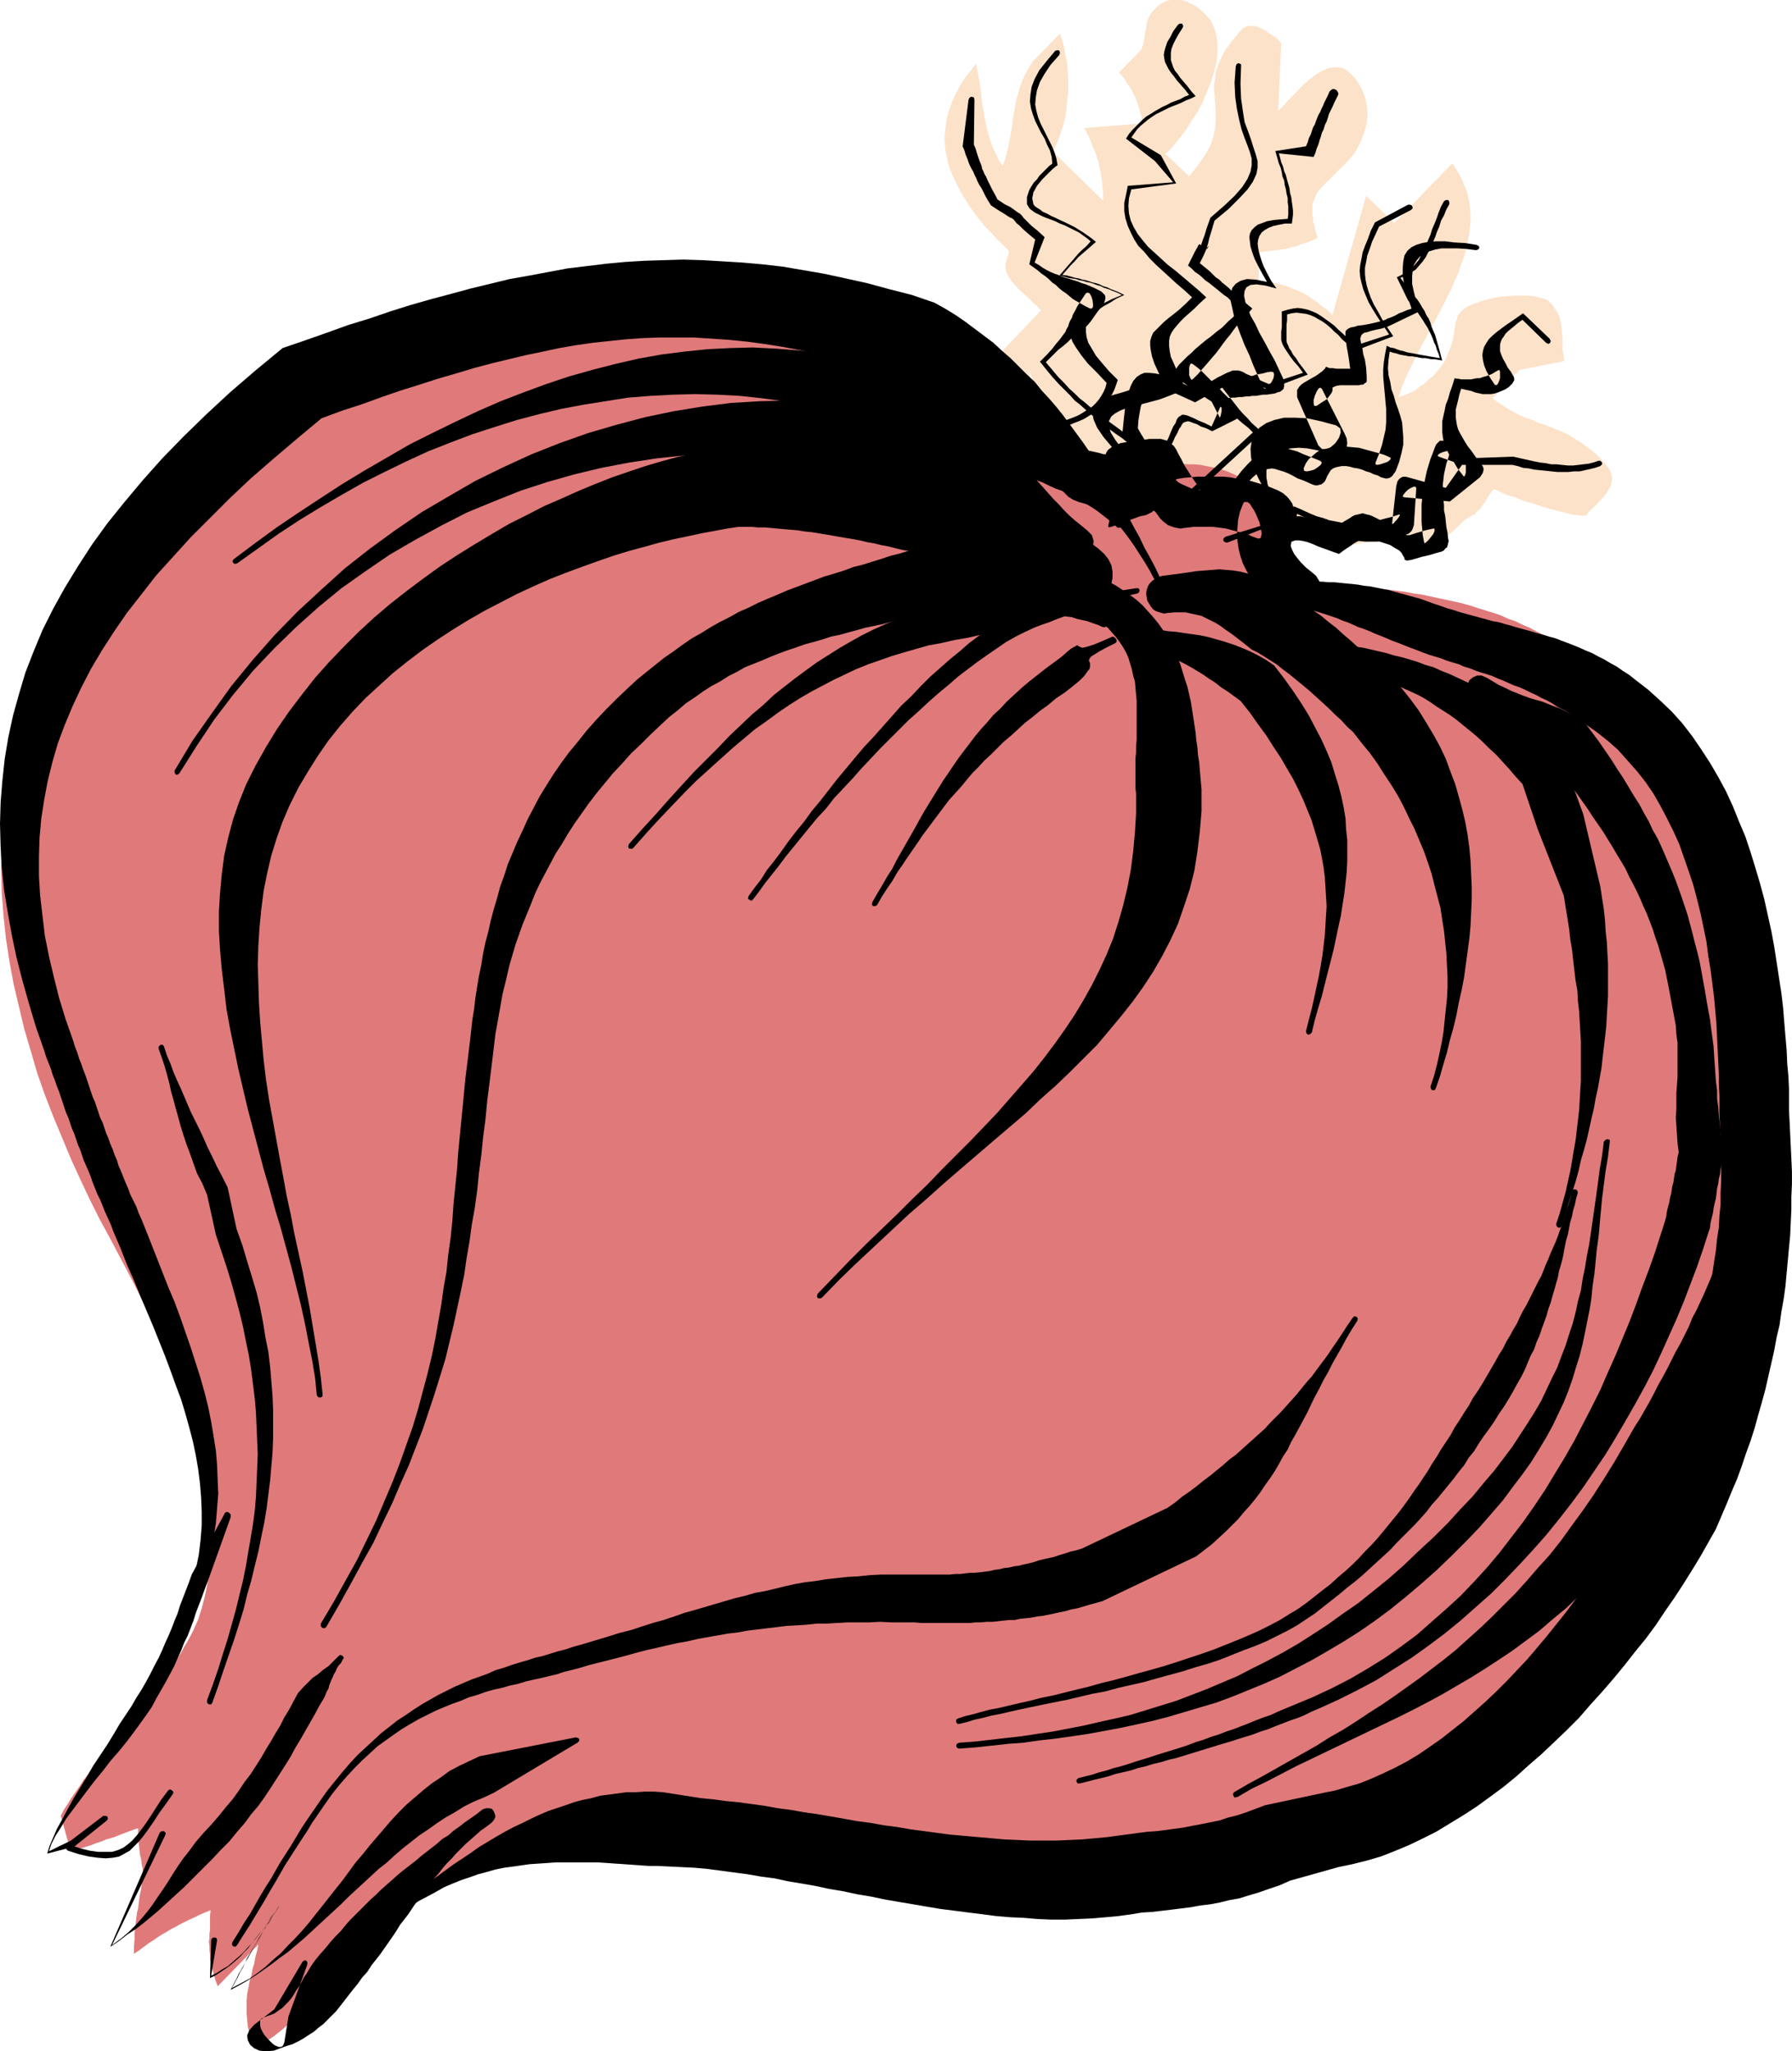 <?xml version="1.0" encoding="UTF-8" standalone="no"?>
<svg
   version="1.0"
   width="129.895mm"
   height="148.67mm"
   id="svg37"
   sodipodi:docname="Onion 03.wmf"
   xmlns:inkscape="http://www.inkscape.org/namespaces/inkscape"
   xmlns:sodipodi="http://sodipodi.sourceforge.net/DTD/sodipodi-0.dtd"
   xmlns="http://www.w3.org/2000/svg"
   xmlns:svg="http://www.w3.org/2000/svg">
  <sodipodi:namedview
     id="namedview37"
     pagecolor="#ffffff"
     bordercolor="#000000"
     borderopacity="0.25"
     inkscape:showpageshadow="2"
     inkscape:pageopacity="0.0"
     inkscape:pagecheckerboard="0"
     inkscape:deskcolor="#d1d1d1"
     inkscape:document-units="mm" />
  <defs
     id="defs1">
    <pattern
       id="WMFhbasepattern"
       patternUnits="userSpaceOnUse"
       width="6"
       height="6"
       x="0"
       y="0" />
  </defs>
  <path
     style="fill:#fce2c9;fill-opacity:1;fill-rule:evenodd;stroke:none"
     d="m 291.041,124.921 -1.293,-2.101 -1.293,-1.939 -1.293,-1.616 -1.293,-1.616 -1.293,-1.454 -1.293,-1.131 -1.293,-1.131 -1.293,-1.131 -1.293,-0.808 -1.293,-0.808 -1.131,-0.808 -1.131,-0.808 -0.97,-0.646 -0.97,-0.808 -0.97,-0.646 -0.808,-0.808 -0.646,-0.646 -0.323,-0.97 v -0.97 l 0.162,-0.97 0.162,-1.131 0.162,-0.97 0.162,-1.131 0.162,-0.97 13.251,-13.898 -0.808,-0.808 -0.808,-0.808 -0.808,-0.646 -0.646,-0.808 -0.808,-0.646 -0.808,-0.808 -0.808,-0.646 -0.808,-0.808 -1.616,-1.778 -0.97,-1.454 -0.646,-1.293 -0.162,-1.293 v -1.131 l 0.323,-0.97 0.323,-1.131 0.323,-1.131 -1.778,-1.778 -1.616,-1.616 -1.454,-1.616 -1.616,-1.616 -1.454,-1.778 -1.293,-1.616 -1.131,-1.616 -1.131,-1.616 -0.97,-1.616 -0.97,-1.616 -0.808,-1.616 -0.808,-1.616 -0.646,-1.454 -0.646,-1.616 -0.485,-1.616 -0.323,-1.616 -0.323,-1.454 -0.162,-1.616 -0.162,-1.616 0.162,-1.616 0.162,-1.454 0.162,-1.616 0.323,-1.616 0.485,-1.616 0.485,-1.454 0.646,-1.616 0.808,-1.616 0.808,-1.616 0.97,-1.616 1.131,-1.616 1.293,-1.616 1.293,-1.616 0.323,1.939 0.323,1.778 0.323,1.778 0.323,1.778 0.162,1.939 0.162,1.616 0.323,1.778 0.323,1.778 0.323,1.778 0.323,1.616 0.485,1.778 0.485,1.616 0.646,1.778 0.808,1.616 0.808,1.778 1.131,1.616 0.646,-1.778 0.485,-1.939 0.485,-1.778 0.323,-1.939 0.323,-1.778 0.323,-1.778 0.162,-1.778 0.323,-1.778 0.323,-1.616 0.323,-1.939 0.485,-1.616 0.485,-1.778 0.646,-1.778 0.808,-1.778 0.97,-1.778 1.131,-1.778 7.434,-7.595 0.646,1.778 0.485,1.939 0.323,1.939 0.485,2.101 0.162,2.101 0.162,2.101 v 2.262 2.101 l -0.323,2.101 -0.162,2.262 -0.323,2.101 -0.485,2.101 -0.646,1.939 -0.646,1.939 -0.808,1.939 -0.808,1.616 13.736,13.413 v -1.454 -1.293 l -0.162,-1.293 -0.162,-1.454 -0.162,-1.131 -0.162,-1.293 -0.323,-1.131 -0.162,-1.293 -0.485,-1.131 -0.323,-1.293 -0.485,-1.131 -0.485,-1.131 -0.485,-1.293 -0.485,-1.131 -0.646,-1.293 -0.646,-1.131 15.998,-1.293 -0.162,-0.97 -0.162,-0.97 -0.323,-0.97 -0.162,-0.808 -0.323,-0.97 -0.323,-0.97 -0.323,-0.808 -0.323,-0.97 -0.485,-0.808 -0.323,-0.808 -0.485,-0.808 -0.646,-0.808 -0.485,-0.808 -0.485,-0.808 -0.646,-0.808 -0.808,-0.808 6.141,-6.303 0.485,-1.454 0.323,-1.616 0.162,-1.293 0.323,-1.454 0.162,-1.454 0.485,-1.293 0.646,-1.293 0.97,-1.131 0.808,-0.808 0.808,-0.646 0.97,-0.485 0.97,-0.485 L 320.614,0 h 0.97 0.808 0.97 l 0.97,0.162 0.97,0.323 0.808,0.485 0.808,0.323 0.808,0.485 0.808,0.646 0.808,0.646 0.646,0.646 1.616,1.778 0.97,1.939 0.646,2.262 0.323,2.262 v 2.586 l -0.323,2.586 -0.646,2.747 -0.808,2.586 -1.131,2.747 -1.131,2.747 -1.454,2.747 -1.616,2.424 -1.616,2.586 -1.778,2.262 -1.778,2.262 -1.939,1.939 6.464,6.141 2.424,-3.071 1.939,-2.747 1.454,-2.586 0.808,-2.424 0.485,-2.424 0.162,-2.262 V 30.544 l -0.162,-2.262 -0.162,-2.262 -0.162,-2.262 0.323,-2.262 0.323,-2.262 0.97,-2.586 1.293,-2.586 1.939,-2.747 2.586,-3.071 0.485,-0.485 0.646,-0.323 0.646,-0.323 h 0.646 0.808 0.646 l 0.808,0.323 0.808,0.323 0.646,0.323 0.808,0.485 0.646,0.485 0.808,0.485 0.646,0.485 0.808,0.485 0.485,0.646 0.646,0.646 -0.808,18.585 1.293,-1.293 1.293,-1.454 1.293,-1.293 1.293,-1.293 1.131,-1.293 1.293,-1.131 1.293,-1.131 1.293,-0.97 1.293,-0.808 1.293,-0.646 1.131,-0.485 1.293,-0.162 h 1.293 l 1.131,0.162 1.131,0.646 1.131,0.97 1.131,1.131 0.97,1.454 0.808,1.454 0.646,1.454 0.485,1.454 0.323,1.616 0.162,1.616 v 1.616 l -0.162,1.616 -0.323,1.454 -0.485,1.616 -0.646,1.616 -0.646,1.454 -0.808,1.454 -0.97,1.454 -1.131,1.293 -0.97,0.97 -0.97,0.97 -0.97,0.97 -0.808,0.808 -0.97,0.97 -0.97,0.97 -0.97,0.97 -0.97,0.97 -0.646,0.808 -0.485,0.646 -0.323,0.808 -0.323,0.808 -0.323,0.808 -0.162,0.808 v 0.97 0.808 0.808 l 0.162,0.97 v 0.97 l 0.323,0.808 0.162,0.808 0.162,0.97 0.323,0.808 0.323,0.97 -1.293,0.646 -1.293,0.485 -1.293,0.485 -1.131,0.323 -1.131,0.485 -0.97,0.162 -0.97,0.323 -0.97,0.162 -0.97,0.162 -0.97,0.162 h -0.808 l -0.808,0.162 -0.97,0.162 h -0.808 l -0.808,0.162 h -0.808 l -0.162,7.757 1.131,0.162 1.131,0.162 1.293,0.323 1.131,0.162 1.293,0.323 1.131,0.323 1.293,0.485 1.131,0.485 1.293,0.485 1.293,0.646 1.293,0.646 1.293,0.97 1.293,0.808 1.293,1.131 1.454,0.97 1.454,1.454 9.211,-32.644 7.757,7.434 15.837,-16.322 1.293,1.939 1.131,1.939 0.808,1.939 0.808,1.939 0.485,1.939 0.323,2.101 0.162,1.939 v 2.101 l -0.162,2.101 -0.323,1.939 -0.323,2.101 -0.485,1.939 -0.646,2.101 -0.808,2.101 -0.646,2.101 -0.97,1.939 -0.808,2.101 -1.131,2.101 -0.97,2.101 -1.131,2.101 -0.97,1.939 -1.131,1.939 -1.131,2.101 -0.97,1.939 -1.131,2.101 -0.97,1.939 -0.97,1.939 -0.97,1.939 -0.97,1.939 -0.808,1.939 -0.646,1.778 -0.646,1.939 1.616,-0.485 1.454,-0.646 1.454,-0.646 1.131,-0.97 1.293,-0.808 1.131,-1.131 1.293,-0.97 1.131,-1.293 0.97,-1.131 0.808,-1.131 0.646,-1.131 0.485,-1.293 0.485,-1.131 0.485,-1.293 0.323,-1.131 0.323,-1.131 0.162,-1.293 0.162,-0.97 0.162,-0.97 0.162,-0.97 0.323,-0.808 0.162,-0.808 0.323,-0.485 0.323,-0.485 0.97,-0.97 1.293,-0.808 1.616,-0.646 1.616,-0.646 1.778,-0.485 1.939,-0.485 1.778,-0.323 1.939,-0.162 1.939,-0.162 h 1.939 1.616 l 1.778,0.162 1.293,0.323 1.293,0.323 0.97,0.323 0.646,0.485 0.97,0.97 0.646,0.97 0.646,0.97 0.485,0.97 0.323,0.97 0.162,0.97 0.162,0.97 0.162,1.131 v 0.97 l 0.162,0.97 v 1.131 1.131 0.97 l 0.162,0.97 0.162,1.131 0.162,1.131 -12.282,2.424 -7.434,7.757 2.586,1.778 2.262,1.454 2.101,1.131 2.101,0.97 1.939,0.646 1.778,0.808 1.616,0.485 1.616,0.646 1.616,0.646 1.616,0.646 1.616,0.808 1.616,0.97 1.778,1.131 1.778,1.293 2.101,1.616 1.939,1.939 0.97,1.131 0.808,0.97 0.485,0.97 0.323,0.97 0.162,0.97 -0.162,0.97 -0.162,0.97 -0.485,0.808 -0.485,0.97 -0.646,0.808 -0.808,0.97 -0.808,0.808 -0.808,0.97 -0.97,0.808 -0.97,0.97 -0.808,0.97 -0.485,0.162 h -0.97 l -1.131,-0.162 -1.454,-0.162 -1.778,-0.485 -1.778,-0.485 -2.101,-0.485 -2.101,-0.646 -1.939,-0.646 -2.262,-0.646 -1.939,-0.646 -1.939,-0.808 -1.778,-0.485 -1.454,-0.646 -1.293,-0.646 -0.97,-0.323 -1.293,1.778 -0.97,1.616 -0.808,1.131 -0.646,0.97 -0.646,0.485 -0.485,0.485 -0.323,0.485 -0.485,0.162 -0.323,0.162 -0.323,0.162 -0.485,0.323 -0.485,0.323 -0.646,0.323 -0.646,0.646 -0.97,0.97 -1.131,1.131 -1.616,1.293 -1.778,1.131 -1.616,0.808 -1.778,0.323 -1.778,0.162 -1.939,0.162 -1.939,-0.162 h -1.939 l -2.101,-0.162 -2.101,-0.162 -2.101,-0.162 -2.262,0.162 -2.262,0.162 -2.262,0.485 -2.424,0.808 -2.424,0.97 -1.131,-0.97 -1.131,-0.97 -1.131,-0.808 -1.131,-0.808 -1.454,-0.646 -1.131,-0.485 -1.454,-0.323 h -1.454 l -1.454,-0.646 -1.616,-0.485 -1.616,-0.646 -1.778,-0.485 -1.778,-0.485 -1.939,-0.485 -1.939,-0.485 -2.101,-0.485 -1.939,-0.323 -2.101,-0.485 -2.262,-0.485 -2.101,-0.323 -2.101,-0.323 -2.101,-0.323 -2.101,-0.485 -2.101,-0.323 -2.101,-0.323 -1.939,-0.323 -1.939,-0.485 -1.939,-0.323 -1.778,-0.162 -1.778,-0.485 -1.778,-0.323 -1.454,-0.323 -1.454,-0.323 -1.454,-0.323 -1.131,-0.323 -1.131,-0.323 -0.97,-0.323 -0.808,-0.323 -0.646,-0.485 -0.485,-0.323 -1.293,-1.131 -1.131,-1.131 -1.131,-1.293 -1.131,-0.97 -0.97,-1.131 -0.97,-0.97 -0.97,-1.131 -0.97,-0.97 -0.97,-0.97 -1.131,-1.131 -0.97,-0.97 -1.131,-0.97 -1.131,-1.131 -1.131,-0.97 -1.454,-1.131 -1.293,-1.131 -2.747,-14.868 z"
     id="path1" />
  <path
     style="fill:#e07a7a;fill-opacity:1;fill-rule:evenodd;stroke:none"
     d="m 35.552,149.162 7.272,-7.272 7.272,-6.787 7.11,-6.303 7.272,-5.818 7.11,-5.495 7.11,-5.01 7.272,-4.525 7.11,-4.04 7.11,-3.717 7.11,-3.232 7.11,-2.747 7.11,-2.586 7.11,-2.101 7.11,-1.778 7.11,-1.293 7.11,-1.131 7.11,-0.646 7.11,-0.323 h 7.11 l 7.272,0.323 7.11,0.485 7.272,0.97 7.272,1.131 7.272,1.454 7.272,1.616 7.434,2.101 7.272,2.262 7.434,2.424 7.595,2.586 7.434,2.909 7.595,3.071 7.595,3.394 25.21,24.403 1.131,-0.485 1.293,-0.485 1.454,-0.485 1.454,-0.485 1.454,-0.485 1.616,-0.485 1.616,-0.323 1.616,-0.485 1.616,-0.323 1.778,-0.485 1.778,-0.323 1.778,-0.323 1.778,-0.323 1.778,-0.323 1.939,-0.162 1.778,-0.162 1.778,-0.162 h 1.778 l 1.778,-0.162 1.778,0.162 h 1.778 l 1.778,0.162 1.616,0.323 1.616,0.323 1.616,0.323 1.616,0.485 1.616,0.646 1.454,0.646 1.293,0.646 1.454,0.808 1.293,0.97 1.131,1.131 0.97,1.131 0.97,1.293 0.646,1.454 0.485,1.454 0.485,1.616 0.323,1.454 0.323,1.778 0.162,1.454 0.162,1.616 0.162,1.454 0.162,1.454 0.162,1.293 0.323,1.293 0.323,0.97 0.323,0.808 0.646,0.808 1.454,1.293 1.778,0.97 1.939,0.97 1.939,0.808 2.101,0.646 2.262,0.323 2.101,0.485 2.424,0.162 2.262,0.162 2.101,0.162 2.262,0.162 h 2.101 l 2.101,0.162 1.939,0.162 1.778,0.162 1.616,0.162 2.424,0.323 2.586,0.485 2.262,0.323 2.262,0.485 2.262,0.485 2.262,0.485 2.262,0.485 2.101,0.485 2.262,0.646 1.939,0.646 2.101,0.646 2.101,0.646 1.939,0.646 2.101,0.97 1.939,0.646 1.939,0.97 1.939,0.808 2.101,1.131 1.939,0.97 1.939,1.131 1.939,1.131 1.939,1.293 1.939,1.293 1.939,1.293 1.939,1.454 2.101,1.616 1.939,1.454 2.101,1.778 2.101,1.778 1.939,1.778 2.101,1.939 2.262,2.101 1.778,1.778 1.778,2.101 1.616,2.101 1.616,2.424 1.616,2.262 1.293,2.424 1.454,2.586 1.293,2.586 1.131,2.747 1.131,2.747 0.97,2.747 0.97,2.909 0.97,2.747 0.808,2.909 0.808,2.909 0.808,2.909 0.646,2.909 0.646,2.909 0.646,2.747 0.646,2.747 0.485,2.909 0.485,2.586 0.485,2.747 0.323,2.586 0.485,2.586 0.323,2.424 0.323,2.262 0.323,2.262 0.323,2.101 0.323,2.101 0.162,1.778 0.323,1.778 0.646,3.394 0.485,3.232 0.485,3.232 0.485,3.071 0.485,2.909 0.485,3.071 0.485,2.909 0.485,2.909 0.323,2.747 0.323,2.909 0.485,2.747 0.323,2.747 0.323,2.747 0.162,2.747 0.323,2.586 0.162,2.747 0.162,2.586 0.162,2.747 v 2.747 l 0.162,2.747 v 2.586 l -0.162,2.909 -0.162,2.747 v 2.747 l -0.323,2.909 -0.323,2.909 -0.323,3.071 -0.323,3.071 -0.485,3.071 -0.646,3.071 -0.485,3.394 -0.646,3.232 -0.808,3.394 -0.97,3.394 -0.97,3.394 -1.131,3.394 -1.131,3.394 -1.293,3.394 -1.454,3.232 -1.616,3.394 -1.454,3.394 -1.778,3.394 -1.778,3.232 -1.778,3.394 -1.939,3.232 -2.101,3.394 -1.939,3.232 -2.101,3.071 -2.262,3.394 -2.101,3.071 -2.424,3.232 -2.262,3.071 -2.262,3.071 -2.424,3.071 -2.424,3.071 -2.424,3.071 -2.424,2.909 -2.586,2.909 -2.424,2.747 -2.586,2.909 -2.424,2.747 -2.586,2.747 -2.424,2.586 -2.586,2.747 -4.686,4.525 -5.01,4.363 -5.171,4.202 -5.333,3.879 -5.494,3.555 -5.656,3.394 -5.818,3.071 -5.979,3.071 -6.141,2.586 -6.141,2.424 -6.302,2.262 -6.302,1.939 -6.464,1.778 -6.626,1.454 -6.464,1.454 -6.626,1.131 -6.464,0.97 -6.626,0.808 -6.464,0.646 -6.464,0.323 -6.464,0.323 h -6.464 -6.302 l -6.302,-0.323 -6.141,-0.485 -5.979,-0.485 -5.979,-0.808 -5.656,-0.808 -5.656,-0.97 -5.494,-1.131 -5.171,-1.293 -5.01,-1.454 -3.394,-0.97 -3.394,-0.808 -3.555,-0.808 -3.555,-0.808 -3.555,-0.646 -3.717,-0.646 -3.717,-0.646 -3.717,-0.485 -3.717,-0.485 -3.717,-0.323 -3.878,-0.162 -3.717,-0.162 -3.878,-0.162 -3.878,0.162 h -3.878 l -3.878,0.162 -3.717,0.323 -3.878,0.485 -3.717,0.485 -3.717,0.808 -3.878,0.646 -3.555,0.97 -3.717,0.97 -3.555,1.131 -3.555,1.454 -3.555,1.293 -3.394,1.616 -3.232,1.616 -3.394,1.778 -3.07,2.101 -3.232,2.101 -2.909,2.262 -3.232,2.909 -3.07,2.747 -2.909,2.747 -2.747,2.909 -2.586,2.747 -2.424,2.747 -2.262,2.747 -2.262,2.586 -2.262,2.586 -2.101,2.424 -2.424,2.424 -2.262,2.101 -2.262,2.101 -2.424,1.939 -2.586,1.778 -2.747,1.616 -0.808,-2.101 -0.646,-1.939 -0.485,-1.939 -0.162,-1.778 -0.162,-1.778 v -1.778 -1.778 l 0.162,-1.778 0.323,-1.616 0.323,-1.778 0.485,-1.616 0.323,-1.778 0.485,-1.616 0.323,-1.778 0.485,-1.778 0.323,-1.616 -11.15,11.474 -0.646,-1.778 -0.485,-1.616 -0.323,-1.454 -0.323,-1.293 -0.323,-1.293 v -1.293 l -0.162,-1.131 v -1.131 l -0.162,-1.131 0.162,-1.131 v -1.131 l 0.162,-1.131 v -1.293 -1.293 -1.293 l 0.162,-1.454 -1.616,0.646 -1.454,0.646 -1.293,0.646 -1.454,0.646 -1.293,0.646 -1.293,0.646 -1.131,0.646 -1.293,0.646 -1.293,0.808 -1.131,0.646 -1.293,0.808 -1.131,0.808 -1.293,0.808 -1.293,0.97 -1.293,0.97 -1.454,0.97 v -1.939 l 0.162,-1.939 v -1.616 l 0.162,-1.454 0.162,-1.454 0.162,-1.454 0.162,-1.293 0.323,-1.293 0.162,-1.293 0.162,-1.293 0.162,-1.131 0.323,-1.454 0.162,-1.293 0.162,-1.293 0.162,-1.454 v -1.454 l -0.162,-0.808 -0.162,-0.646 v -0.646 l -0.162,-0.808 -0.162,-0.646 -0.162,-0.646 v -0.646 l -0.162,-0.808 v -0.646 l -0.162,-0.646 v -0.808 -0.646 l -0.162,-0.808 v -0.646 -0.808 -0.646 l -1.454,0.485 -1.293,0.485 -1.293,0.485 -1.293,0.485 -1.131,0.485 -1.131,0.323 -1.131,0.323 -1.131,0.485 -0.97,0.323 -0.97,0.323 -1.131,0.485 -1.131,0.323 -0.97,0.323 -1.131,0.323 -1.131,0.323 -1.131,0.485 -2.747,-9.858 0.808,-1.616 0.97,-1.454 0.97,-1.616 1.131,-1.616 1.131,-1.616 1.131,-1.778 1.293,-1.616 1.293,-1.778 1.293,-1.778 1.454,-1.778 1.293,-1.778 1.454,-1.778 1.454,-1.778 1.454,-1.778 1.454,-1.778 1.454,-1.616 1.293,-1.939 1.454,-1.616 1.293,-1.778 1.454,-1.778 1.293,-1.778 1.293,-1.778 1.293,-1.616 1.131,-1.778 1.131,-1.616 1.131,-1.616 0.97,-1.778 0.97,-1.616 0.808,-1.454 0.808,-1.616 0.646,-1.454 0.646,-1.454 0.97,-3.071 0.808,-3.071 0.646,-3.071 0.485,-3.071 0.323,-3.232 0.162,-3.232 0.162,-3.232 -0.162,-3.232 -0.162,-3.232 -0.323,-3.394 -0.485,-3.394 -0.485,-3.394 -0.646,-3.232 -0.808,-3.394 -0.808,-3.394 -0.97,-3.394 -0.97,-3.394 -1.131,-3.394 -1.293,-3.394 -1.131,-3.394 -1.293,-3.394 -1.454,-3.232 -1.293,-3.394 -1.616,-3.394 -1.454,-3.232 -1.454,-3.232 -1.616,-3.232 -1.616,-3.232 -1.616,-3.071 -1.616,-3.071 -1.616,-3.071 -1.616,-3.071 -2.909,-5.333 -2.747,-5.495 -2.586,-5.495 -2.586,-5.656 -2.424,-5.818 -2.424,-5.818 -2.262,-5.818 -2.101,-5.979 -1.778,-6.141 -1.778,-5.979 -1.454,-6.141 -1.454,-6.141 -1.131,-6.141 -0.97,-6.303 -0.646,-6.141 -0.485,-6.303 -0.162,-6.141 v -6.303 l 0.323,-6.141 0.646,-6.303 0.97,-6.141 1.131,-6.141 1.616,-6.141 1.778,-5.979 2.424,-6.141 2.424,-5.979 3.07,-5.818 3.394,-5.818 3.717,-5.656 4.202,-5.818 4.525,-5.495 z"
     id="path2" />
  <path
     style="fill:#000000;fill-opacity:1;fill-rule:evenodd;stroke:none"
     d="m 35.714,471.405 3.394,-5.01 3.232,-5.01 2.909,-4.848 2.586,-4.687 2.262,-4.687 2.101,-4.525 1.778,-4.363 1.454,-4.363 1.293,-4.202 1.131,-4.202 0.646,-4.202 0.646,-4.04 0.323,-4.04 0.323,-4.04 -0.162,-3.879 -0.162,-4.04 -0.323,-3.879 -0.646,-4.04 -0.646,-3.879 -0.808,-4.04 -0.97,-3.879 -1.131,-4.04 -1.293,-4.04 -1.293,-4.04 -1.454,-4.202 -1.454,-4.202 -1.616,-4.363 -1.778,-4.202 -1.778,-4.525 -1.778,-4.525 -1.778,-4.525 -1.939,-4.848 -0.808,-1.778 -0.646,-1.778 -0.808,-1.616 -0.808,-1.616 -0.646,-1.778 -0.646,-1.454 -0.646,-1.616 -0.646,-1.616 -0.646,-1.454 -0.485,-1.616 -0.646,-1.454 -0.485,-1.454 -0.646,-1.454 -0.485,-1.454 -0.646,-1.454 -0.485,-1.454 -0.485,-1.454 -0.646,-1.293 -0.485,-1.454 -0.485,-1.454 -0.485,-1.454 -0.646,-1.454 -0.485,-1.454 -0.485,-1.454 -0.485,-1.454 -0.485,-1.454 -0.646,-1.616 -0.485,-1.454 -0.646,-1.616 -0.485,-1.616 -0.646,-1.616 -0.485,-1.616 -2.101,-5.979 -1.778,-5.818 -1.454,-5.818 -1.293,-5.495 -1.131,-5.656 -0.646,-5.495 -0.646,-5.495 -0.323,-5.333 v -5.333 l 0.162,-5.171 0.485,-5.333 0.808,-5.171 0.97,-5.171 1.293,-5.171 1.454,-5.01 1.939,-5.171 2.101,-5.01 2.424,-5.171 2.586,-5.01 3.07,-5.171 3.232,-5.01 3.555,-5.171 4.04,-5.171 4.04,-5.171 4.686,-5.171 4.686,-5.171 5.333,-5.333 5.333,-5.333 5.818,-5.495 6.141,-5.333 6.464,-5.495 6.787,-5.656 5.656,-2.101 5.494,-1.778 5.333,-1.939 5.171,-1.778 5.171,-1.616 5.01,-1.616 5.01,-1.454 4.848,-1.454 4.848,-1.293 4.686,-1.131 4.686,-1.131 4.686,-0.97 4.525,-0.97 4.686,-0.808 4.525,-0.646 4.525,-0.485 4.686,-0.485 4.525,-0.323 4.686,-0.162 h 4.686 4.525 l 4.848,0.323 4.848,0.323 4.848,0.485 4.848,0.646 5.01,0.808 5.171,0.97 5.171,1.131 5.494,1.293 5.333,1.454 5.656,1.616 5.818,1.616 2.747,1.616 2.586,1.454 2.747,1.616 2.586,1.454 2.747,1.454 2.586,1.454 2.586,1.454 2.586,1.454 2.586,1.454 2.424,1.454 2.586,1.616 2.424,1.454 2.262,1.454 2.424,1.454 2.262,1.616 2.262,1.616 2.262,1.454 2.101,1.778 2.262,1.616 2.101,1.616 1.939,1.939 1.939,1.778 1.939,1.778 1.778,1.939 1.778,1.939 1.778,1.939 1.616,2.101 1.616,2.262 1.454,2.262 1.454,2.262 1.454,2.424 1.293,2.424 0.485,0.485 0.646,-0.162 0.323,-0.323 v -0.646 l -1.293,-2.747 -1.454,-2.747 -1.454,-2.586 -1.293,-2.747 -1.454,-2.586 -1.454,-2.747 -1.454,-2.586 -1.454,-2.747 -1.616,-2.586 -1.454,-2.586 -1.616,-2.586 -1.616,-2.586 -1.616,-2.424 -1.778,-2.586 -1.778,-2.424 -1.778,-2.424 -1.778,-2.424 -1.939,-2.424 -1.939,-2.262 -2.101,-2.262 -1.939,-2.424 -2.262,-2.101 -2.262,-2.262 -2.101,-2.101 -2.424,-2.101 -2.262,-2.101 -2.586,-1.939 -2.586,-1.939 -2.586,-1.939 -2.586,-1.778 -2.909,-1.778 -2.909,-1.616 -6.141,-2.101 -6.302,-1.616 -5.979,-1.616 -5.818,-1.293 -5.979,-1.293 -5.656,-0.97 -5.656,-0.97 -5.656,-0.646 -5.494,-0.485 -5.333,-0.323 -5.494,-0.323 -5.333,-0.162 -5.333,0.162 -5.171,0.162 -5.333,0.323 -5.171,0.485 -5.333,0.646 -5.333,0.646 -5.171,0.97 -5.171,0.97 -5.494,0.97 -5.333,1.293 -5.333,1.293 -5.333,1.454 -5.494,1.454 -5.656,1.616 -5.656,1.778 -5.656,1.939 -5.818,1.778 -5.818,2.101 -5.979,2.101 -6.141,2.101 -7.434,6.141 -6.949,5.979 -6.626,6.141 -6.141,5.979 -5.818,5.979 -5.333,5.979 -5.01,5.979 -4.686,5.818 -4.202,5.818 -3.878,5.979 -3.555,5.818 -3.232,5.818 -2.909,5.818 -2.424,5.818 -2.262,5.818 -1.778,5.979 -1.616,5.818 -1.293,5.979 -0.97,5.818 -0.646,5.979 -0.485,5.979 L 0,225.602 l 0.162,6.141 0.323,5.979 0.646,6.141 0.97,5.979 1.131,6.303 1.293,6.141 1.616,6.303 1.778,6.303 1.939,6.464 2.262,6.464 0.485,1.616 0.646,1.616 0.646,1.616 0.485,1.616 0.646,1.616 0.485,1.454 0.646,1.616 0.485,1.454 0.485,1.454 0.485,1.454 0.485,1.454 0.646,1.454 0.485,1.454 0.485,1.454 0.646,1.454 0.485,1.454 0.485,1.454 0.646,1.454 0.485,1.454 0.485,1.454 0.646,1.454 0.646,1.454 0.646,1.616 0.485,1.454 0.646,1.616 0.646,1.616 0.808,1.616 0.646,1.616 0.646,1.616 0.808,1.778 0.808,1.778 0.646,1.778 1.939,4.525 1.778,4.525 1.939,4.363 1.778,4.363 1.778,4.202 1.778,4.202 1.616,4.04 1.616,4.04 1.454,3.879 1.454,4.04 1.454,3.879 1.131,3.717 1.131,4.04 0.97,3.717 0.808,3.879 0.646,3.717 0.485,3.879 0.323,3.879 0.162,3.879 v 3.879 l -0.323,4.04 -0.485,4.04 -0.808,3.879 -0.97,4.202 -1.293,4.202 -1.454,4.363 -1.778,4.363 -2.262,4.525 -2.262,4.525 -2.747,4.687 -3.07,4.848 -3.394,4.848 -0.162,0.646 0.323,0.485 0.485,0.162 z"
     id="path3" />
  <path
     style="fill:#000000;fill-opacity:1;fill-rule:evenodd;stroke:none"
     d="m 337.42,164.677 1.939,-0.162 h 1.778 1.778 1.778 l 1.778,0.162 1.616,0.162 1.616,0.162 1.616,0.162 1.454,0.323 1.616,0.323 1.616,0.323 1.454,0.485 1.454,0.323 1.454,0.485 1.616,0.485 1.454,0.485 1.454,0.485 1.454,0.485 1.454,0.646 1.454,0.485 1.454,0.646 1.454,0.646 1.454,0.485 1.616,0.646 1.454,0.646 1.616,0.646 1.616,0.646 1.454,0.646 1.778,0.646 1.616,0.646 1.616,0.646 1.778,0.646 1.616,0.646 1.778,0.646 1.616,0.485 1.616,0.485 1.616,0.646 1.616,0.485 1.616,0.485 1.454,0.646 1.616,0.485 1.616,0.646 1.454,0.485 1.616,0.485 1.454,0.485 1.454,0.646 1.616,0.646 1.454,0.646 1.454,0.646 1.454,0.485 1.454,0.646 1.616,0.808 1.454,0.646 1.454,0.808 1.454,0.646 1.454,0.808 1.454,0.97 1.616,0.808 1.454,0.808 1.454,0.97 1.616,0.97 1.454,1.131 1.616,1.131 1.616,1.131 3.07,2.424 2.747,2.424 2.586,2.909 2.586,2.909 2.424,3.071 2.101,3.071 1.939,3.394 1.778,3.394 1.778,3.555 1.616,3.555 1.293,3.717 1.293,3.717 1.293,3.879 0.97,3.717 0.97,3.879 0.808,3.879 0.808,3.879 0.485,3.879 0.646,3.879 0.485,3.717 0.485,3.879 0.323,3.555 0.323,3.717 0.162,3.555 0.162,3.394 0.162,3.394 0.162,3.232 v 3.071 l 0.162,2.909 v 2.909 2.586 l 0.162,2.424 0.162,3.232 0.162,2.909 v 3.232 3.071 3.071 l -0.162,3.232 v 3.232 l -0.323,3.071 -0.162,3.232 -0.485,3.071 -0.323,3.232 -0.485,3.071 -0.485,3.232 -0.646,3.232 -0.485,3.071 -0.646,3.232 -0.808,3.071 -0.646,3.232 -0.808,3.071 -0.97,3.232 -0.97,3.232 -0.97,3.232 -0.97,3.071 -1.131,3.232 -0.97,3.232 -1.131,3.071 -1.293,3.232 -1.131,3.071 -1.293,3.232 -1.454,3.071 -1.293,3.071 -1.454,3.232 -1.778,3.232 -1.778,3.071 -1.939,3.232 -2.101,3.394 -1.939,3.394 -2.262,3.232 -2.262,3.232 -2.262,3.394 -2.424,3.394 -2.424,3.232 -2.586,3.232 -2.586,3.232 -2.586,3.071 -2.747,3.232 -2.747,2.909 -2.747,2.909 -2.909,2.909 -3.07,2.909 -2.909,2.586 -2.909,2.586 -3.07,2.424 -3.07,2.424 -3.232,2.262 -3.07,2.101 -3.232,1.939 -3.07,1.616 -3.394,1.616 -3.232,1.454 -3.232,1.293 -3.394,0.97 -3.232,0.97 -3.232,0.646 -15.998,3.394 -2.586,0.97 -2.586,0.97 -2.424,0.808 -2.586,0.646 -2.424,0.808 -2.424,0.485 -2.424,0.485 -2.586,0.485 -2.424,0.485 -2.424,0.323 -2.424,0.323 -2.424,0.323 -2.424,0.162 -2.586,0.323 -2.424,0.323 -2.424,0.323 -3.555,0.485 -3.394,0.323 -3.555,0.323 -3.555,0.162 -3.555,0.162 h -3.555 -3.555 l -3.555,-0.162 -3.717,-0.162 -3.555,-0.323 -3.717,-0.323 -3.555,-0.323 -3.717,-0.323 -3.717,-0.485 -3.555,-0.485 -3.717,-0.485 -3.717,-0.646 -3.717,-0.485 -3.555,-0.646 -3.717,-0.485 -3.555,-0.646 -3.717,-0.646 -3.717,-0.646 -3.555,-0.485 -3.555,-0.646 -3.717,-0.485 -3.555,-0.646 -3.555,-0.485 -3.555,-0.485 -3.394,-0.323 -3.555,-0.485 -3.394,-0.323 -10.342,-1.616 -2.424,-0.162 h -2.586 l -2.424,0.162 h -2.586 l -2.424,0.323 -2.424,0.323 -2.424,0.323 -2.262,0.646 -2.424,0.485 -2.424,0.646 -2.262,0.808 -2.424,0.808 -2.424,0.808 -2.262,0.97 -2.424,1.131 -2.262,1.131 -2.424,1.131 -2.424,1.293 -2.262,1.293 -2.424,1.454 -2.424,1.454 -2.262,1.616 -2.424,1.616 -2.424,1.616 -2.424,1.778 -2.424,1.778 -2.424,1.939 -2.424,1.939 -2.586,1.939 -2.424,2.101 -2.586,2.101 -2.586,2.262 -0.323,0.485 0.323,0.646 0.485,0.162 0.485,-0.162 2.424,-1.939 2.262,-1.778 2.424,-1.616 2.262,-1.616 2.424,-1.293 2.424,-1.293 2.262,-1.293 2.262,-0.97 2.424,-0.97 2.424,-0.808 2.262,-0.808 2.424,-0.646 2.262,-0.646 2.424,-0.485 2.424,-0.323 2.262,-0.323 2.262,-0.323 2.424,-0.162 2.424,-0.162 2.262,-0.162 h 2.262 2.424 2.424 2.262 2.262 l 2.424,0.162 2.262,0.162 2.424,0.162 2.262,0.162 2.262,0.162 2.424,0.162 h 2.262 l 10.019,0.485 3.555,0.323 3.717,0.485 3.555,0.485 3.717,0.485 3.717,0.646 3.717,0.485 3.717,0.808 3.878,0.646 3.717,0.646 3.717,0.808 3.878,0.646 3.717,0.808 3.878,0.646 3.878,0.808 3.717,0.646 3.878,0.646 3.717,0.646 3.878,0.646 3.878,0.485 3.717,0.485 3.878,0.485 3.717,0.485 3.878,0.323 3.717,0.162 3.717,0.323 3.717,0.162 h 3.878 l 3.555,-0.162 3.717,-0.162 3.717,-0.323 3.555,-0.323 3.555,-0.485 2.909,-0.485 2.747,-0.162 2.747,-0.323 2.747,-0.323 2.586,-0.323 2.586,-0.323 2.586,-0.485 2.747,-0.323 2.586,-0.485 2.586,-0.646 2.747,-0.485 2.586,-0.808 2.747,-0.808 2.747,-0.97 2.909,-0.97 2.909,-1.293 13.251,-3.717 3.878,-0.808 3.878,-0.97 3.878,-1.131 3.717,-1.454 3.878,-1.616 3.717,-1.778 3.878,-1.939 3.717,-2.262 3.717,-2.262 3.717,-2.424 3.555,-2.586 3.717,-2.747 3.555,-2.909 3.394,-3.071 3.555,-3.071 3.394,-3.232 3.394,-3.232 3.394,-3.394 3.07,-3.555 3.232,-3.555 3.07,-3.555 3.07,-3.717 2.909,-3.717 2.909,-3.555 2.747,-3.717 2.586,-3.879 2.586,-3.717 2.424,-3.717 2.424,-3.879 2.262,-3.717 2.101,-3.717 2.101,-3.717 1.454,-3.394 1.454,-3.394 1.454,-3.555 1.454,-3.394 1.293,-3.555 1.131,-3.394 1.293,-3.555 1.131,-3.555 0.97,-3.555 0.97,-3.394 0.97,-3.555 0.808,-3.555 0.808,-3.555 0.808,-3.555 0.646,-3.555 0.808,-3.394 0.485,-3.555 0.646,-3.555 0.485,-3.555 0.323,-3.555 0.323,-3.394 0.323,-3.555 0.323,-3.394 0.162,-3.555 0.162,-3.555 v -3.394 l 0.162,-3.555 v -3.394 l -0.162,-3.555 -0.162,-3.394 -0.162,-3.394 -0.162,-3.394 -0.162,-2.909 v -2.909 -3.232 l -0.162,-3.394 -0.323,-3.394 -0.162,-3.717 -0.323,-3.717 -0.323,-3.879 -0.323,-4.04 -0.485,-4.04 -0.646,-4.202 -0.646,-4.202 -0.646,-4.202 -0.808,-4.363 -0.97,-4.363 -0.97,-4.363 -1.131,-4.202 -1.293,-4.363 -1.293,-4.202 -1.454,-4.363 -1.778,-4.202 -1.616,-4.04 -1.939,-4.202 -2.101,-3.879 -2.262,-3.879 -2.424,-3.717 -2.424,-3.555 -2.747,-3.555 -2.909,-3.232 -3.232,-3.071 -3.232,-2.909 -3.555,-2.747 -1.616,-1.293 -1.778,-1.131 -1.616,-1.131 -1.778,-0.97 -1.616,-0.97 -1.616,-0.808 -1.778,-0.97 -1.616,-0.646 -1.778,-0.808 -1.616,-0.646 -1.616,-0.646 -1.778,-0.646 -1.616,-0.646 -1.778,-0.485 -1.616,-0.485 -1.778,-0.485 -1.616,-0.485 -1.778,-0.485 -1.778,-0.485 -1.616,-0.485 -1.778,-0.485 -1.616,-0.485 -1.778,-0.323 -1.778,-0.485 -1.778,-0.485 -1.778,-0.485 -1.778,-0.485 -1.778,-0.485 -1.939,-0.646 -1.778,-0.485 -1.778,-0.646 -1.939,-0.646 -1.778,-0.646 -1.778,-0.646 -1.778,-0.485 -1.778,-0.485 -1.778,-0.485 -1.778,-0.485 -1.616,-0.485 -1.778,-0.323 -1.616,-0.323 -1.616,-0.323 -1.616,-0.162 -1.778,-0.323 -1.454,-0.162 -1.778,-0.162 -1.616,-0.162 -1.616,-0.162 h -1.616 l -1.616,-0.162 h -1.616 -1.778 -1.616 -1.616 -1.778 -1.778 l -1.778,0.162 -1.778,0.162 h -1.778 l -1.778,0.162 h -1.939 l -1.939,0.162 -1.939,0.162 -2.101,0.162 -0.97,0.323 -0.485,0.485 -0.485,0.646 v 0.808 l 0.162,0.808 0.485,0.646 0.646,0.485 z"
     id="path4" />
  <path
     style="fill:#000000;fill-opacity:1;fill-rule:evenodd;stroke:none"
     d="m 64.963,532.815 1.616,-2.586 1.778,-2.747 1.454,-2.424 1.454,-2.424 1.454,-2.424 1.293,-2.262 1.454,-2.424 1.293,-2.262 1.293,-2.262 1.454,-2.262 1.454,-2.262 1.454,-2.262 1.616,-2.424 1.454,-2.424 1.778,-2.586 1.778,-2.586 1.939,-2.747 1.939,-2.424 2.101,-2.424 2.101,-2.262 2.101,-2.101 2.101,-1.939 2.101,-1.939 2.262,-1.616 2.262,-1.616 2.101,-1.454 2.424,-1.454 2.262,-1.293 2.262,-1.131 2.262,-1.131 2.262,-0.97 2.424,-0.97 2.262,-0.808 2.262,-0.97 2.262,-0.646 2.262,-0.808 2.262,-0.646 2.262,-0.485 2.262,-0.646 2.262,-0.485 2.101,-0.646 2.101,-0.485 2.262,-0.485 1.939,-0.485 2.101,-0.485 1.939,-0.646 1.939,-0.485 1.939,-0.485 3.232,-0.97 3.232,-0.808 3.232,-0.808 3.07,-0.808 2.909,-0.808 3.07,-0.808 2.909,-0.646 2.747,-0.646 2.909,-0.646 2.747,-0.485 2.747,-0.646 2.747,-0.485 2.747,-0.485 2.747,-0.485 2.747,-0.323 2.586,-0.485 2.747,-0.323 2.586,-0.323 2.747,-0.323 2.586,-0.323 2.909,-0.162 2.586,-0.162 2.909,-0.323 h 2.747 l 2.747,-0.162 2.909,-0.162 h 2.909 3.07 l 2.909,-0.162 3.07,0.162 h 3.232 3.232 l 1.778,0.162 h 1.778 1.616 1.778 1.616 1.616 1.616 1.616 1.616 l 1.616,-0.162 h 1.454 l 1.616,-0.162 h 1.616 l 1.454,-0.162 1.454,-0.162 1.616,-0.162 h 1.454 l 1.454,-0.323 1.616,-0.162 1.454,-0.162 1.616,-0.323 1.454,-0.162 1.616,-0.323 1.616,-0.323 1.454,-0.323 1.616,-0.323 1.616,-0.485 1.778,-0.323 1.616,-0.485 1.616,-0.485 1.778,-0.485 1.778,-0.485 25.694,-12.282 2.101,-1.616 2.101,-1.616 1.939,-1.778 1.939,-1.778 1.778,-1.778 1.616,-1.616 1.616,-1.939 1.616,-1.778 1.454,-1.778 1.454,-1.939 1.293,-1.939 1.293,-1.778 1.293,-1.939 1.131,-1.939 1.131,-2.101 1.293,-1.939 0.97,-2.101 1.131,-1.939 1.131,-2.101 1.131,-2.101 1.131,-2.101 0.97,-2.101 1.131,-2.262 1.131,-2.101 1.131,-2.262 1.293,-2.262 1.131,-2.262 1.293,-2.262 1.293,-2.262 1.293,-2.424 1.454,-2.424 1.454,-2.262 0.162,-0.646 -0.323,-0.485 -0.646,-0.162 -0.485,0.485 -1.454,2.101 -1.454,2.262 -1.293,1.939 -1.454,2.101 -1.293,1.939 -1.454,1.939 -1.454,1.939 -1.293,1.778 -1.454,1.616 -1.454,1.778 -1.293,1.616 -1.454,1.616 -1.454,1.616 -1.454,1.616 -1.454,1.454 -1.454,1.454 -1.454,1.616 -1.616,1.454 -1.454,1.293 -1.616,1.454 -1.616,1.454 -1.616,1.454 -1.778,1.293 -1.616,1.454 -1.778,1.454 -1.778,1.454 -1.939,1.454 -1.778,1.454 -1.939,1.454 -2.101,1.454 -1.939,1.616 -2.101,1.454 -23.432,11.151 -1.616,0.485 -1.454,0.323 -1.454,0.485 -1.616,0.485 -1.454,0.485 -1.454,0.323 -1.454,0.323 -1.293,0.323 -1.454,0.485 -1.293,0.323 -1.454,0.323 -1.293,0.323 -1.293,0.162 -1.293,0.323 -1.454,0.162 -1.293,0.323 -1.293,0.162 -1.293,0.323 -1.293,0.162 -1.293,0.162 -1.454,0.162 h -1.293 l -1.454,0.162 -1.293,0.162 h -1.454 l -1.454,0.162 h -1.454 -1.454 -1.616 -1.454 -1.616 -1.616 -3.394 -3.232 -3.07 l -3.07,0.162 -3.07,0.323 -3.07,0.162 -2.909,0.323 -2.909,0.323 -2.909,0.485 -2.747,0.323 -2.747,0.485 -2.909,0.646 -2.586,0.646 -2.747,0.646 -2.747,0.485 -2.747,0.808 -2.747,0.646 -2.747,0.808 -2.747,0.808 -2.747,0.808 -2.747,0.808 -2.909,0.808 -2.747,0.97 -2.909,0.97 -2.909,0.808 -3.07,0.97 -2.909,0.97 -3.232,0.808 -3.07,0.97 -3.232,0.97 -3.232,0.97 -3.394,0.97 -1.939,0.646 -1.939,0.485 -2.101,0.646 -2.101,0.646 -2.101,0.485 -1.939,0.646 -2.262,0.646 -2.101,0.646 -2.262,0.808 -2.262,0.646 -2.101,0.97 -2.262,0.808 -2.262,0.808 -2.262,0.97 -2.262,0.97 -2.262,1.131 -2.262,1.131 -2.262,1.293 -2.262,1.293 -2.262,1.454 -2.101,1.454 -2.262,1.454 -2.262,1.778 -2.262,1.778 -2.101,1.939 -2.101,1.939 -2.262,2.101 -2.101,2.262 -1.939,2.262 -2.101,2.586 -2.101,2.586 -1.939,2.747 -1.778,2.586 -1.778,2.586 -1.616,2.424 -1.454,2.424 -1.454,2.424 -1.454,2.262 -1.454,2.262 -1.293,2.262 -1.293,2.262 -1.454,2.262 -1.454,2.424 -1.293,2.262 -1.454,2.586 -1.616,2.424 -1.616,2.747 -1.616,2.586 -0.162,0.646 0.323,0.485 0.646,0.162 z"
     id="path5" />
  <path
     style="fill:#000000;fill-opacity:1;fill-rule:evenodd;stroke:none"
     d="m 319.968,167.909 1.778,-0.162 h 1.616 1.454 l 1.454,0.323 1.454,0.323 1.454,0.323 1.293,0.646 1.293,0.646 1.293,0.646 1.293,0.808 1.293,0.97 1.454,0.97 1.293,0.97 1.454,1.131 1.454,1.131 1.616,1.293 1.616,0.808 1.616,0.97 1.778,1.131 1.778,1.131 1.616,1.293 1.939,1.454 1.778,1.454 1.778,1.454 1.939,1.616 1.778,1.616 1.778,1.616 1.778,1.616 1.616,1.616 1.778,1.616 1.616,1.778 1.616,1.454 2.262,2.909 2.262,2.747 2.101,2.909 1.939,3.071 1.939,2.909 1.778,2.909 1.616,3.071 1.454,3.071 1.454,2.909 1.293,3.071 1.293,3.071 1.131,3.232 0.97,2.909 0.808,3.232 0.808,3.071 0.808,3.071 0.485,3.232 0.485,3.071 0.323,3.071 0.323,3.071 0.162,3.232 0.162,3.071 v 3.071 l -0.162,3.071 -0.323,3.071 -0.323,3.071 -0.323,3.071 -0.485,2.909 -0.646,3.071 -0.646,2.909 -0.808,3.071 -0.97,2.909 0.162,0.646 0.323,0.323 h 0.646 l 0.323,-0.485 1.131,-3.232 0.97,-3.394 0.97,-3.232 0.808,-3.394 0.97,-3.394 0.808,-3.394 0.646,-3.394 0.808,-3.555 0.646,-3.394 0.485,-3.555 0.485,-3.555 0.485,-3.555 0.323,-3.555 0.162,-3.555 0.162,-3.555 v -3.555 l -0.162,-3.555 -0.162,-3.555 -0.323,-3.555 -0.485,-3.555 -0.646,-3.555 -0.808,-3.394 -0.97,-3.555 -0.97,-3.394 -1.293,-3.394 -1.293,-3.555 -1.616,-3.394 -1.778,-3.232 -1.939,-3.232 -2.101,-3.394 -2.262,-3.071 -2.586,-3.232 -1.778,-1.778 -1.939,-1.778 -1.939,-1.939 -1.939,-1.778 -2.101,-1.778 -2.101,-1.939 -1.939,-1.778 -2.101,-1.778 -1.939,-1.778 -2.101,-1.616 -1.939,-1.616 -2.101,-1.454 -1.939,-1.293 -1.939,-1.293 -1.939,-1.131 -1.778,-0.97 -2.262,-1.616 -2.101,-1.293 -2.101,-0.97 -1.939,-0.97 -2.101,-0.646 -1.939,-0.485 -1.939,-0.323 -1.939,-0.162 -1.939,-0.162 -1.939,0.162 -2.101,0.162 -2.101,0.162 -2.101,0.323 -2.262,0.323 -2.424,0.323 -2.586,0.323 -1.131,0.323 -0.97,0.485 -0.808,0.646 -0.646,0.646 -0.485,0.808 -0.323,0.97 -0.162,0.97 0.162,0.97 0.162,0.97 0.485,0.808 0.485,0.808 0.646,0.808 0.808,0.485 0.97,0.323 1.131,0.323 z"
     id="path6" />
  <path
     style="fill:#000000;fill-opacity:1;fill-rule:evenodd;stroke:none"
     d="m 297.02,168.07 1.778,0.97 1.778,0.97 1.454,0.97 1.454,0.97 1.131,1.293 1.131,1.293 0.97,1.293 0.97,1.454 0.808,1.454 0.646,1.454 0.485,1.616 0.485,1.616 0.323,1.616 0.485,1.616 0.162,1.778 0.162,1.778 0.162,1.778 v 1.616 1.939 1.778 1.778 1.778 1.778 l -0.162,1.778 v 1.616 l -0.162,1.778 v 1.616 1.778 1.616 1.454 1.616 l 0.162,1.454 v 5.495 l -0.323,5.333 -0.485,5.171 -0.646,5.01 -0.97,5.01 -1.131,4.687 -1.293,4.525 -1.454,4.525 -1.778,4.363 -1.939,4.202 -2.101,4.202 -2.262,4.04 -2.424,4.04 -2.586,3.879 -2.747,3.879 -2.909,3.879 -3.07,3.879 -3.232,3.717 -3.394,3.879 -3.394,3.879 -3.555,3.717 -3.717,3.879 -3.878,3.879 -3.878,3.879 -3.878,4.04 -4.202,4.04 -4.04,4.04 -4.363,4.202 -4.363,4.202 -4.363,4.363 -4.363,4.525 -4.525,4.687 -0.162,0.646 0.162,0.485 0.485,0.162 0.646,-0.162 4.848,-5.01 4.848,-4.687 4.848,-4.525 4.848,-4.525 4.686,-4.363 4.686,-4.04 4.686,-4.202 4.686,-4.04 4.525,-3.879 4.525,-3.879 4.363,-3.717 4.363,-3.717 4.04,-3.879 4.202,-3.717 3.878,-3.717 3.717,-3.717 3.717,-3.717 3.394,-4.04 3.232,-3.879 3.07,-3.879 2.909,-4.04 2.747,-4.202 2.424,-4.202 2.262,-4.363 2.101,-4.525 1.616,-4.687 1.616,-4.848 1.293,-5.171 0.808,-5.171 0.646,-5.333 0.485,-5.656 v -5.979 l -0.162,-1.778 -0.162,-1.778 -0.162,-1.939 -0.162,-1.939 -0.323,-1.939 -0.162,-2.101 -0.323,-2.101 -0.162,-1.939 -0.323,-2.101 -0.323,-2.101 -0.323,-2.101 -0.323,-2.101 -0.485,-2.101 -0.485,-2.101 -0.646,-1.939 -0.646,-2.101 -0.646,-2.101 -0.808,-1.939 -0.97,-1.939 -0.97,-1.939 -0.97,-1.778 -1.131,-1.939 -1.131,-1.616 -1.454,-1.778 -1.454,-1.616 -1.454,-1.616 -1.616,-1.454 -1.939,-1.454 -1.939,-1.293 -1.939,-1.293 -2.262,-1.131 -2.262,-0.97 -1.293,-0.323 -1.131,-0.162 -0.97,0.162 -0.97,0.323 -0.97,0.485 -0.646,0.808 -0.646,0.646 -0.323,0.97 -0.323,0.97 -0.162,0.97 v 0.97 l 0.162,0.97 0.485,0.97 0.646,0.808 0.97,0.808 z"
     id="path7" />
  <path
     style="fill:#000000;fill-opacity:1;fill-rule:evenodd;stroke:none"
     d="m 89.365,445.709 3.555,-6.141 3.232,-5.818 3.07,-5.656 3.07,-5.495 2.586,-5.495 2.586,-5.333 2.262,-5.333 2.262,-5.01 1.939,-5.01 1.939,-5.01 1.616,-4.848 1.616,-4.848 1.454,-4.687 1.454,-4.687 1.131,-4.687 1.131,-4.687 0.97,-4.525 0.97,-4.525 0.97,-4.687 0.646,-4.525 0.808,-4.687 0.646,-4.687 0.808,-4.525 0.646,-4.687 0.485,-4.848 0.646,-4.848 0.485,-4.848 0.646,-4.848 0.485,-5.171 0.646,-5.01 0.646,-5.333 0.646,-5.333 0.323,-2.747 0.485,-2.586 0.485,-2.747 0.485,-2.747 0.485,-2.747 0.646,-2.586 0.646,-2.747 0.646,-2.747 0.808,-2.747 0.808,-2.747 0.97,-2.747 0.97,-2.747 1.131,-2.747 1.131,-2.747 1.131,-2.909 1.293,-2.747 1.454,-2.747 1.454,-2.747 1.454,-2.747 1.778,-2.747 1.616,-2.747 1.778,-2.747 1.939,-2.747 1.939,-2.747 2.101,-2.747 2.262,-2.747 2.262,-2.747 2.424,-2.586 2.586,-2.909 2.747,-2.586 2.747,-2.747 2.747,-2.586 2.262,-2.101 2.262,-1.778 2.262,-1.939 2.424,-1.616 2.262,-1.616 2.262,-1.454 2.424,-1.293 2.262,-1.454 2.262,-1.131 2.262,-1.293 2.424,-0.97 2.424,-0.97 2.262,-0.97 2.424,-0.97 2.262,-0.808 2.424,-0.808 2.262,-0.808 2.424,-0.646 2.262,-0.646 2.424,-0.808 2.424,-0.485 2.262,-0.646 2.424,-0.646 2.262,-0.646 2.424,-0.485 2.262,-0.485 2.424,-0.646 2.262,-0.646 2.424,-0.485 2.262,-0.646 2.262,-0.646 2.424,-0.646 1.454,0.162 1.293,0.162 h 1.454 1.454 l 1.454,0.162 h 1.454 1.454 1.454 1.454 1.454 1.454 1.454 1.454 1.454 1.616 1.454 1.454 1.454 l 1.454,0.162 1.454,0.162 h 1.454 l 1.454,0.162 1.454,0.162 1.454,0.162 1.454,0.323 1.454,0.162 1.454,0.485 1.454,0.323 1.454,0.323 1.293,0.485 1.454,0.485 1.454,0.646 h 0.646 l 0.323,-0.485 v -0.485 l -0.323,-0.485 -1.616,-0.646 -1.454,-0.646 -1.454,-0.808 -1.616,-0.646 -1.454,-0.808 -1.454,-0.808 -1.454,-0.808 -1.616,-0.808 -1.454,-0.808 -1.454,-0.808 -1.616,-0.808 -1.454,-0.808 -1.616,-0.808 -1.454,-0.808 -1.616,-0.808 -1.454,-0.808 -1.616,-0.646 -1.454,-0.808 -1.454,-0.808 -1.616,-0.646 -1.454,-0.808 -1.616,-0.485 -1.454,-0.646 -1.616,-0.646 -1.454,-0.646 -1.616,-0.485 -1.454,-0.485 -1.454,-0.323 -1.616,-0.323 -1.454,-0.323 -1.616,-0.323 -1.454,-0.162 -2.586,0.808 -2.424,0.646 -2.586,0.808 -2.586,0.646 -2.424,0.808 -2.586,0.808 -2.586,0.808 -2.586,0.646 -2.586,0.97 -2.586,0.808 -2.747,0.808 -2.586,0.97 -2.586,0.97 -2.586,0.97 -2.586,0.97 -2.586,1.131 -2.747,1.131 -2.586,1.131 -2.586,1.293 -2.586,1.131 -2.586,1.454 -2.586,1.293 -2.586,1.454 -2.586,1.616 -2.586,1.454 -2.586,1.778 -2.424,1.778 -2.586,1.778 -2.424,1.939 -2.424,1.939 -2.586,2.101 -2.424,2.262 -3.07,2.909 -2.909,2.909 -2.747,2.909 -2.586,2.909 -2.424,3.071 -2.424,2.909 -2.262,3.071 -2.101,3.071 -1.939,3.071 -1.778,2.909 -1.616,3.071 -1.616,3.071 -1.454,3.232 -1.454,3.071 -1.293,3.071 -1.293,3.071 -0.97,3.071 -1.131,3.071 -0.808,3.071 -0.97,3.232 -0.808,3.071 -0.646,2.909 -0.808,3.071 -0.646,3.071 -0.485,3.071 -0.646,3.071 -0.485,2.909 -0.485,3.071 -0.323,2.909 -0.485,2.909 -0.323,2.909 -0.323,2.909 -0.646,5.333 -0.646,5.171 -0.485,5.171 -0.485,5.01 -0.485,4.848 -0.485,5.01 -0.323,4.687 -0.485,4.687 -0.485,4.848 -0.323,4.687 -0.485,4.687 -0.646,4.525 -0.485,4.687 -0.808,4.525 -0.646,4.687 -0.808,4.525 -0.808,4.687 -0.97,4.687 -1.131,4.687 -1.293,4.848 -1.293,4.848 -1.454,4.848 -1.778,5.01 -1.778,5.01 -1.939,5.01 -2.262,5.333 -2.262,5.333 -2.586,5.333 -2.747,5.656 -3.07,5.495 -3.232,5.818 -3.555,5.979 v 0.646 l 0.323,0.485 0.646,0.162 z"
     id="path8" />
  <path
     style="fill:#000000;fill-opacity:1;fill-rule:evenodd;stroke:none"
     d="m 58.176,466.395 1.616,-4.525 1.454,-4.363 1.454,-4.202 1.454,-4.202 1.293,-4.04 1.293,-4.202 0.97,-4.04 1.131,-3.879 0.97,-4.04 0.97,-3.879 0.808,-4.04 0.808,-3.879 0.646,-3.879 0.485,-3.879 0.485,-3.879 0.323,-3.717 0.323,-3.879 0.162,-3.879 v -3.879 -3.879 l -0.162,-3.879 -0.323,-4.04 -0.323,-3.879 -0.485,-4.04 -0.808,-4.04 -0.646,-4.04 -0.808,-4.202 -0.97,-4.04 -1.293,-4.363 -1.293,-4.202 -1.293,-4.363 -1.616,-4.525 -2.424,-11.312 -1.454,-2.909 -1.454,-2.747 -1.293,-2.747 -1.293,-2.586 -1.131,-2.586 -1.131,-2.424 -1.131,-2.262 -1.131,-2.262 -0.97,-2.262 -0.97,-2.262 -0.97,-2.262 -0.97,-2.101 -0.97,-2.262 -0.808,-2.262 -0.97,-2.262 -0.808,-2.424 -0.323,-0.485 H 43.955 l -0.485,0.485 v 0.646 l 0.808,2.262 0.808,2.424 0.646,2.262 0.646,2.424 0.485,2.262 0.646,2.262 0.646,2.424 0.646,2.262 0.646,2.424 0.808,2.586 0.808,2.424 0.97,2.586 0.97,2.747 0.97,2.747 1.454,2.747 1.293,3.071 2.424,10.989 1.454,4.363 1.454,4.363 1.293,4.202 1.131,4.04 1.131,4.202 0.97,4.04 0.808,4.04 0.808,3.879 0.646,4.04 0.485,3.879 0.485,3.879 0.323,3.879 0.162,3.717 0.162,3.879 0.162,3.717 -0.162,3.879 -0.162,3.717 -0.162,3.879 -0.323,3.879 -0.485,3.717 -0.646,3.879 -0.646,3.717 -0.646,3.879 -0.808,4.04 -0.97,3.879 -0.97,4.04 -1.131,4.04 -1.131,4.04 -1.293,4.04 -1.293,4.202 -1.454,4.202 -1.616,4.363 v 0.646 l 0.485,0.485 h 0.646 z"
     id="path9" />
  <path
     style="fill:#000000;fill-opacity:1;fill-rule:evenodd;stroke:none"
     d="m 88.395,382.037 -0.485,-4.525 -0.646,-4.687 -0.808,-4.848 -0.808,-4.848 -0.808,-4.848 -0.97,-5.01 -0.97,-5.01 -1.131,-5.171 -1.131,-5.171 -0.97,-5.171 -1.131,-5.171 -0.97,-5.333 -0.97,-5.171 -0.97,-5.333 -0.97,-5.333 -0.97,-5.333 -0.808,-5.333 -0.646,-5.333 -0.485,-5.333 -0.485,-5.333 -0.323,-5.171 -0.162,-5.171 -0.162,-5.171 0.162,-5.171 0.323,-5.01 0.485,-5.01 0.646,-5.01 0.97,-4.848 1.131,-4.848 1.454,-4.687 1.616,-4.525 1.939,-4.525 2.424,-4.848 2.586,-4.363 2.747,-4.363 2.909,-4.202 3.232,-4.04 3.394,-3.879 3.555,-3.717 3.717,-3.394 3.717,-3.394 4.04,-3.232 4.04,-3.071 4.202,-2.909 4.202,-2.747 4.202,-2.586 4.525,-2.586 4.363,-2.262 4.363,-2.262 4.525,-2.101 4.363,-1.939 4.525,-1.778 4.363,-1.616 4.525,-1.616 4.202,-1.454 4.202,-1.293 4.202,-1.131 4.04,-1.131 4.04,-0.97 3.878,-0.808 3.717,-0.808 3.555,-0.646 3.394,-0.646 3.232,-0.485 h 1.778 1.778 l 1.778,0.162 h 1.939 l 1.778,0.162 1.778,0.162 1.778,0.162 1.939,0.162 1.778,0.162 1.939,0.323 1.778,0.162 1.939,0.323 1.939,0.323 1.939,0.323 1.778,0.323 1.939,0.323 1.939,0.323 1.778,0.323 1.939,0.485 1.939,0.323 1.939,0.485 1.778,0.323 1.939,0.485 1.939,0.485 1.939,0.323 1.778,0.485 1.939,0.485 1.778,0.485 1.939,0.485 1.778,0.323 1.939,0.485 1.778,0.485 1.778,0.485 1.778,0.485 1.778,0.485 1.778,0.485 1.778,0.485 1.778,0.485 1.939,0.646 1.778,0.485 1.778,0.646 1.778,0.646 1.778,0.646 1.778,0.808 1.616,0.808 1.778,0.97 1.616,1.131 1.616,1.131 1.939,1.131 1.778,0.646 1.778,0.162 1.778,-0.162 1.616,-0.485 1.454,-0.808 1.293,-1.131 1.131,-1.293 0.97,-1.454 0.646,-1.616 0.323,-1.778 v -1.616 l -0.323,-1.778 -0.808,-1.616 -1.131,-1.454 -1.616,-1.454 -1.939,-1.454 -2.101,-1.454 -1.939,-1.454 -2.101,-1.293 -2.101,-1.293 -1.939,-1.293 -2.101,-1.131 -1.939,-1.293 -2.101,-0.97 -2.101,-1.131 -2.101,-0.97 -2.101,-0.808 -2.101,-0.808 -2.101,-0.97 -2.262,-0.646 -2.101,-0.646 -2.101,-0.485 -1.939,-0.485 -2.101,-0.485 -2.101,-0.646 -2.101,-0.485 -2.101,-0.485 -1.939,-0.485 -2.262,-0.485 -2.101,-0.485 -2.101,-0.485 -2.101,-0.323 -2.262,-0.485 -2.101,-0.485 -2.262,-0.323 -2.101,-0.323 -2.101,-0.485 -2.262,-0.323 -2.101,-0.323 -2.101,-0.323 -2.262,-0.323 -1.939,-0.323 -2.262,-0.323 -2.101,-0.162 -2.101,-0.323 -2.101,-0.162 -2.101,-0.162 -1.939,-0.162 h -2.101 l -1.939,-0.162 h -2.101 -1.939 -1.939 l -3.555,0.485 -3.878,0.808 -3.878,0.808 -4.04,0.97 -4.202,1.131 -4.363,1.293 -4.363,1.454 -4.686,1.616 -4.525,1.778 -4.686,1.939 -4.686,2.101 -4.848,2.101 -4.686,2.424 -4.848,2.424 -4.686,2.747 -4.848,2.909 -4.686,2.909 -4.686,3.071 -4.686,3.394 -4.525,3.394 -4.525,3.555 -4.363,3.717 -4.202,3.879 -4.04,4.04 -4.04,4.202 -3.878,4.363 -3.555,4.525 -3.555,4.687 -3.232,4.687 -3.07,5.01 -2.909,5.171 -2.586,5.171 -1.939,4.848 -1.616,4.687 -1.293,4.848 -1.131,5.01 -0.646,5.01 -0.485,5.171 -0.323,5.171 v 5.333 l 0.323,5.333 0.485,5.333 0.646,5.333 0.646,5.495 0.97,5.333 1.131,5.495 1.131,5.495 1.293,5.495 1.293,5.495 1.454,5.495 1.454,5.495 1.454,5.495 1.616,5.495 1.454,5.333 1.616,5.333 1.454,5.333 1.454,5.333 1.293,5.171 1.293,5.171 1.131,5.171 0.97,5.01 0.97,4.848 0.808,4.848 0.485,4.848 0.323,0.485 0.485,0.162 0.646,-0.162 z"
     id="path10" />
  <path
     style="fill:#000000;fill-opacity:1;fill-rule:evenodd;stroke:none"
     d="m 295.566,137.527 2.909,0.808 2.262,0.97 1.454,0.808 0.97,0.808 0.485,0.97 0.323,0.646 -0.162,0.646 -0.162,0.646 v 0.323 0.162 l 0.162,0.162 0.646,-0.162 0.97,-0.323 1.616,-0.646 2.262,-0.808 3.07,-1.131 1.616,-0.323 0.97,-0.485 0.646,-0.323 0.323,-0.323 h 0.323 l 0.323,0.323 0.485,0.646 0.808,1.131 0.646,0.646 0.808,0.646 0.646,0.485 0.808,0.323 0.97,0.323 0.808,0.162 0.808,0.162 0.97,-0.162 1.454,-0.162 1.293,-0.162 h 1.293 1.293 1.454 1.131 l 1.293,0.162 1.293,0.162 1.131,0.162 1.131,0.323 1.293,0.323 1.131,0.323 1.131,0.323 1.293,0.323 0.97,0.485 1.293,0.485 0.646,0.162 0.485,-0.162 0.162,-0.485 0.162,-0.646 -0.162,-0.97 -0.162,-0.97 -0.323,-1.293 -0.485,-1.131 -0.485,-1.131 -0.485,-0.97 -0.646,-0.97 -0.485,-0.808 -0.646,-0.485 h -0.485 -0.485 l -0.323,0.646 -0.808,2.101 -0.485,2.101 -0.162,1.939 -0.162,2.101 0.162,1.939 0.323,2.101 0.485,1.939 0.646,1.939 0.97,1.939 0.97,1.778 1.131,1.778 1.293,1.778 1.454,1.616 1.616,1.454 1.616,1.616 1.778,1.293 1.454,0.97 1.293,0.485 h 1.293 1.293 l 1.293,-0.485 1.131,-0.646 0.97,-0.808 0.808,-0.97 0.646,-0.97 0.485,-1.131 0.162,-1.293 v -1.293 l -0.162,-1.293 -0.646,-1.131 -0.808,-1.293 -1.131,-0.97 -0.808,-0.646 -0.808,-0.646 -0.808,-0.808 -0.646,-0.646 -0.646,-0.808 -0.646,-0.808 -0.485,-0.646 -0.485,-0.97 -0.323,-0.808 -0.323,-0.808 -0.162,-0.97 -0.162,-0.808 v -0.97 l 0.162,-0.97 0.162,-0.97 0.323,-0.808 0.485,-1.616 0.323,-1.454 -0.162,-1.293 -0.323,-1.293 -0.646,-0.97 -0.808,-0.97 -1.131,-0.97 -1.454,-0.808 -1.616,-0.646 -1.616,-0.646 -1.616,-0.485 -1.616,-0.485 -1.616,-0.485 -1.778,-0.323 -1.616,-0.162 -1.616,-0.323 -1.778,-0.162 h -1.616 -1.939 -1.778 -1.778 l -1.778,0.162 -1.939,0.162 -1.939,0.323 -0.323,0.323 0.485,0.485 1.293,0.646 1.454,0.646 1.454,0.646 1.293,0.323 h 0.646 v -0.485 l -1.616,-2.262 -1.454,-2.262 -1.131,-1.778 -0.808,-1.616 -0.808,-1.454 -0.646,-1.293 -0.646,-0.97 -0.808,-0.646 -0.646,-0.646 -0.97,-0.323 -1.131,-0.323 h -1.454 -1.616 l -2.262,0.323 -2.586,0.323 -3.07,0.485 -2.262,0.97 -1.131,0.808 -0.485,0.646 -0.162,0.485 -0.162,0.162 h -0.485 l -1.131,-0.323 -2.101,-0.485 -1.778,-0.323 h -1.454 l -1.293,0.485 -1.293,0.646 -0.97,0.808 -0.97,0.97 -0.646,1.293 -0.323,1.131 -0.162,1.454 v 1.293 l 0.162,1.293 0.485,1.293 0.808,1.131 0.97,0.97 1.293,0.808 z"
     id="path11" />
  <path
     style="fill:#000000;fill-opacity:1;fill-rule:evenodd;stroke:none"
     d="m 206.363,246.288 1.616,-2.101 1.616,-2.262 1.939,-2.424 1.778,-2.262 1.939,-2.586 2.101,-2.586 2.101,-2.586 2.101,-2.586 2.262,-2.747 2.424,-2.586 2.262,-2.909 2.424,-2.586 2.586,-2.747 2.424,-2.747 2.586,-2.747 2.586,-2.747 2.586,-2.586 2.747,-2.747 2.586,-2.586 2.747,-2.424 2.586,-2.424 2.747,-2.424 2.747,-2.262 2.586,-2.262 2.747,-2.101 2.586,-1.939 2.747,-1.939 2.586,-1.778 2.586,-1.778 2.586,-1.454 2.586,-1.293 2.424,-1.131 2.101,-0.808 1.939,-0.646 1.939,-0.808 1.778,-0.646 1.778,-0.646 1.616,-0.646 1.616,-0.646 1.616,-0.485 1.454,-0.646 1.616,-0.485 1.616,-0.485 1.778,-0.485 1.616,-0.485 1.778,-0.485 1.939,-0.485 2.101,-0.485 0.485,-0.323 0.162,-0.646 -0.323,-0.485 h -0.646 l -2.101,0.323 -2.101,0.323 -1.778,0.323 -1.939,0.162 -1.778,0.323 -1.778,0.162 -1.616,0.162 -1.778,0.162 -1.778,0.162 -1.778,0.323 -1.778,0.162 -1.778,0.323 -1.939,0.485 -1.939,0.485 -2.101,0.485 -2.262,0.808 -2.586,1.293 -2.424,1.454 -2.586,1.454 -2.586,1.778 -2.747,1.939 -2.586,1.939 -2.586,2.262 -2.586,2.101 -2.747,2.424 -2.747,2.424 -2.586,2.586 -2.586,2.747 -2.747,2.586 -2.424,2.747 -2.586,2.909 -2.586,2.909 -2.586,2.747 -2.586,3.071 -2.424,2.909 -2.424,2.909 -2.262,2.909 -2.262,2.909 -2.424,2.909 -2.101,2.909 -2.262,2.747 -2.101,2.747 -1.939,2.747 -1.939,2.586 -1.939,2.424 -1.616,2.586 -1.778,2.262 -1.616,2.262 -0.162,0.646 0.323,0.323 0.646,0.323 z"
     id="path12" />
  <path
     style="fill:#000000;fill-opacity:1;fill-rule:evenodd;stroke:none"
     d="m 240.299,247.904 1.293,-2.262 1.454,-2.262 1.454,-2.101 1.293,-2.262 1.454,-2.101 1.293,-1.939 1.454,-2.101 1.454,-2.101 1.293,-1.939 1.454,-1.939 1.454,-1.939 1.454,-1.939 1.454,-1.939 1.454,-1.939 1.616,-1.778 1.616,-1.778 1.454,-1.778 1.616,-1.939 1.778,-1.778 1.616,-1.778 1.778,-1.616 1.778,-1.778 1.778,-1.778 1.939,-1.616 1.939,-1.778 1.939,-1.778 2.101,-1.616 1.939,-1.616 2.262,-1.616 2.101,-1.778 2.424,-1.616 2.262,-1.778 1.778,-1.454 1.293,-1.293 0.808,-1.131 0.646,-0.808 0.162,-0.646 V 182.13 181.645 l -0.162,-0.323 -0.162,-0.485 0.162,-0.323 0.162,-0.323 0.485,-0.485 0.808,-0.485 1.293,-0.808 1.778,-0.97 2.262,-1.131 0.323,-0.162 0.323,-0.323 v -0.485 l -0.162,-0.323 -0.162,-0.162 -0.323,-0.323 -0.485,-0.162 -0.323,0.162 -2.586,1.131 -1.939,0.808 -1.454,0.485 -1.131,0.323 -0.808,0.162 -0.485,-0.162 -0.323,-0.162 -0.323,-0.162 -0.162,-0.162 h -0.323 l -0.162,0.162 -0.646,0.323 -0.808,0.485 -0.97,0.808 -1.454,1.293 -1.939,1.454 -2.424,1.778 -2.262,1.778 -2.262,1.778 -2.101,1.778 -2.101,1.939 -1.939,1.778 -1.778,1.939 -1.939,1.778 -1.616,1.939 -1.778,1.939 -1.616,1.939 -1.454,1.939 -1.616,2.101 -1.454,1.939 -1.454,2.101 -1.293,1.939 -1.454,2.101 -1.293,2.101 -1.293,2.101 -1.293,2.101 -1.293,2.101 -1.293,2.262 -1.131,2.101 -1.293,2.262 -1.293,2.262 -1.293,2.262 -1.293,2.262 -1.131,2.262 -1.454,2.262 -1.293,2.262 -1.454,2.424 -1.293,2.262 -0.162,0.646 0.323,0.485 h 0.646 z"
     id="path13" />
  <path
     style="fill:#000000;fill-opacity:1;fill-rule:evenodd;stroke:none"
     d="m 313.665,178.251 1.616,0.162 1.616,0.323 1.454,0.485 1.616,0.485 1.616,0.646 1.616,0.808 1.616,0.808 1.454,0.808 1.616,0.97 1.616,0.97 1.616,1.131 1.778,1.131 1.616,1.293 1.778,1.131 1.778,1.293 1.778,1.293 2.586,3.232 2.262,3.232 2.262,3.071 1.939,3.071 1.939,2.909 1.778,3.071 1.616,2.747 1.454,2.909 1.293,2.747 1.131,2.747 1.131,2.747 0.808,2.586 0.808,2.747 0.808,2.747 0.485,2.424 0.485,2.747 0.323,2.586 0.162,2.586 0.162,2.586 0.162,2.747 -0.162,2.586 -0.162,2.747 -0.162,2.586 -0.323,2.747 -0.323,2.747 -0.485,2.909 -0.485,2.747 -0.646,2.909 -0.646,3.071 -0.646,2.909 -0.808,3.071 -0.808,3.232 0.162,0.646 0.485,0.323 0.485,-0.162 0.485,-0.485 0.808,-3.394 0.97,-3.394 0.97,-3.232 0.808,-3.232 0.808,-3.232 0.808,-3.071 0.808,-3.232 0.646,-3.071 0.646,-3.071 0.646,-2.909 0.485,-3.071 0.485,-3.071 0.323,-2.909 0.323,-2.909 0.162,-3.071 v -2.909 -2.909 l -0.323,-3.071 -0.162,-2.909 -0.485,-2.909 -0.646,-3.071 -0.808,-3.071 -0.97,-3.071 -0.97,-3.232 -1.293,-3.071 -1.454,-3.232 -1.616,-3.071 -1.778,-3.394 -2.101,-3.394 -2.262,-3.394 -2.424,-3.394 -2.747,-3.555 -2.101,-1.454 -2.262,-1.293 -2.262,-1.131 -2.262,-0.97 -2.101,-0.808 -2.424,-0.808 -2.262,-0.646 -2.262,-0.646 -2.262,-0.485 -2.262,-0.323 -2.262,-0.323 -2.101,-0.323 -2.101,-0.162 -2.101,-0.323 -2.101,-0.162 h -1.939 -1.293 l -0.97,0.646 -0.646,0.97 -0.162,0.97 v 1.131 l 0.485,0.97 0.97,0.808 z"
     id="path14" />
  <path
     style="fill:#000000;fill-opacity:1;fill-rule:evenodd;stroke:none"
     d="m 359.56,180.837 1.778,0.485 1.939,0.323 1.778,0.485 1.939,0.323 1.778,0.485 1.939,0.485 1.778,0.646 1.778,0.485 1.778,0.646 1.778,0.485 1.778,0.808 1.778,0.646 1.778,0.808 1.778,0.808 1.778,0.808 1.778,0.808 1.778,0.97 1.778,1.131 1.616,1.131 1.778,1.131 1.778,1.131 1.778,1.293 1.778,1.454 1.778,1.454 1.778,1.454 1.778,1.616 1.778,1.778 1.939,1.778 1.778,1.939 1.778,1.939 1.778,2.101 1.939,2.101 4.202,12.444 7.11,18.1 0.485,3.071 0.485,2.909 0.485,3.071 0.323,2.909 0.485,2.909 0.323,2.909 0.323,2.747 0.323,2.747 0.485,2.747 0.162,2.909 0.323,2.747 0.162,2.747 0.162,2.747 0.162,2.747 v 2.586 2.747 2.747 2.747 l -0.162,2.586 -0.162,2.747 -0.162,2.747 -0.323,2.747 -0.323,2.747 -0.323,2.747 -0.485,2.747 -0.485,2.909 -0.485,2.747 -0.646,2.909 -0.646,2.909 -0.808,2.909 -0.808,2.909 -0.97,2.909 0.162,0.646 0.485,0.323 h 0.485 l 0.485,-0.485 0.97,-3.071 0.808,-3.071 0.97,-2.909 0.97,-3.071 0.808,-2.909 0.646,-2.909 0.808,-2.747 0.808,-2.909 0.646,-2.909 0.646,-2.909 0.646,-2.747 0.485,-2.747 0.646,-2.909 0.485,-2.747 0.485,-2.747 0.323,-2.909 0.323,-2.747 0.323,-2.747 0.323,-2.909 0.162,-2.909 0.162,-2.747 0.162,-2.747 v -2.909 -2.909 -2.909 l -0.162,-2.909 -0.162,-3.071 -0.323,-2.909 -0.162,-2.909 -0.323,-3.071 -0.485,-3.071 -0.485,-3.232 -4.686,-19.878 -5.333,-14.545 -2.101,-2.424 -2.101,-2.262 -1.939,-2.101 -2.101,-1.939 -2.101,-1.939 -2.101,-1.778 -2.101,-1.616 -2.101,-1.616 -2.101,-1.454 -2.101,-1.293 -2.101,-1.293 -2.101,-1.131 -2.262,-1.131 -2.101,-0.97 -2.101,-0.97 -2.101,-0.808 -2.101,-0.97 -2.262,-0.646 -2.101,-0.808 -2.101,-0.646 -2.262,-0.646 -2.101,-0.485 -2.101,-0.646 -2.101,-0.485 -2.101,-0.485 -2.101,-0.485 -2.262,-0.323 -2.101,-0.485 -1.939,-0.485 -2.262,-0.323 -2.101,-0.485 -2.101,-0.485 h -1.293 l -1.131,0.485 -0.646,0.97 -0.323,0.97 -0.162,1.131 0.323,0.97 0.808,0.97 z"
     id="path15" />
  <path
     style="fill:#000000;fill-opacity:1;fill-rule:evenodd;stroke:none"
     d="m 18.584,506.958 3.07,0.97 2.747,0.646 2.424,0.323 2.101,0.162 1.939,-0.162 1.778,-0.323 1.454,-0.808 1.454,-0.808 1.293,-1.293 1.293,-1.293 1.293,-1.616 1.293,-1.778 1.454,-2.101 1.454,-2.262 1.778,-2.424 1.939,-2.747 0.162,-0.485 -0.323,-0.485 -0.646,-0.323 -0.485,0.323 -1.939,2.586 -1.454,2.262 -1.454,2.262 -1.293,1.939 -1.293,1.778 -1.131,1.454 -1.293,1.454 -1.131,0.97 -1.293,0.97 -1.454,0.646 -1.616,0.485 h -1.778 -2.101 l -2.262,-0.323 -2.586,-0.646 -2.909,-0.97 -0.808,0.162 -0.323,0.485 0.162,0.485 z"
     id="path16" />
  <path
     style="fill:#000000;fill-opacity:1;fill-rule:evenodd;stroke:none"
     d="m 43.794,501.948 -13.574,31.352 2.424,-1.616 2.262,-1.778 2.262,-1.454 2.101,-1.616 1.939,-1.616 1.939,-1.616 1.778,-1.616 1.778,-1.616 1.939,-1.778 1.778,-1.616 1.939,-1.939 1.939,-1.939 1.939,-1.939 2.101,-2.101 2.101,-2.262 2.424,-2.424 2.101,-2.586 2.101,-2.424 1.778,-2.424 1.939,-2.262 1.616,-2.262 1.616,-2.424 1.454,-2.262 1.454,-2.262 1.454,-2.262 1.293,-2.101 1.293,-2.424 1.293,-2.101 1.293,-2.262 1.293,-2.262 1.293,-2.262 1.293,-2.424 0.485,-0.808 0.485,-0.808 0.485,-0.808 0.323,-0.808 0.323,-0.808 0.485,-0.808 0.162,-0.808 0.323,-0.808 0.323,-0.808 0.323,-0.646 0.323,-0.808 0.485,-0.808 0.323,-0.808 0.485,-0.808 0.646,-0.646 0.485,-0.97 0.323,-0.485 -0.323,-0.485 -0.646,-0.323 -0.485,0.323 -1.454,1.454 -1.293,1.293 -1.616,1.131 -1.293,1.131 -1.454,0.97 -1.293,1.293 -1.293,1.293 -1.454,1.616 -1.131,2.101 -1.293,2.424 -1.293,2.101 -1.131,2.262 -1.293,2.101 -1.293,2.262 -1.293,2.101 -1.293,2.262 -1.454,2.262 -1.454,2.262 -1.616,2.101 -1.616,2.424 -1.616,2.262 -1.939,2.262 -1.939,2.424 -2.101,2.424 -2.262,2.424 -1.939,2.262 -1.778,2.424 -1.778,2.262 -1.454,2.101 -1.454,2.262 -1.293,2.101 -1.293,1.939 -1.454,2.101 -1.293,1.939 -1.454,1.939 -1.616,1.939 -1.616,1.778 -1.939,1.939 -2.101,1.778 -2.424,1.778 14.544,-30.059 0.162,-0.646 -0.485,-0.485 H 44.278 Z"
     id="path17" />
  <path
     style="fill:#000000;fill-opacity:1;fill-rule:evenodd;stroke:none"
     d="m 57.853,531.361 -0.323,10.504 1.616,-0.808 1.454,-0.97 1.454,-0.97 1.293,-0.97 1.131,-0.97 1.293,-1.131 0.97,-1.131 1.131,-1.131 0.97,-1.293 1.131,-1.293 0.97,-1.293 0.97,-1.454 1.131,-1.454 1.131,-1.616 1.131,-1.616 1.131,-1.616 -0.97,1.616 -0.97,1.454 -0.97,1.454 -0.808,1.454 -0.97,1.454 -0.808,1.293 -0.808,1.454 -0.808,1.293 -0.808,1.454 -0.808,1.293 -0.646,1.454 -0.808,1.454 -0.808,1.293 -0.646,1.454 -0.808,1.454 -0.808,1.616 2.424,-1.293 2.262,-1.293 2.262,-1.454 2.101,-1.454 2.262,-1.616 2.101,-1.616 2.262,-1.616 2.101,-1.778 2.101,-1.778 1.939,-1.778 2.101,-1.939 2.101,-1.939 2.101,-1.939 2.101,-1.939 1.939,-1.939 2.101,-1.939 2.101,-1.939 2.101,-1.939 2.101,-1.939 2.262,-1.778 2.101,-1.939 2.262,-1.939 2.262,-1.778 2.262,-1.778 2.424,-1.616 2.262,-1.616 2.424,-1.616 2.586,-1.454 2.586,-1.616 2.586,-1.293 2.747,-1.131 2.747,-1.293 22.947,-13.737 0.485,-0.485 v -0.485 l -0.323,-0.323 -0.646,-0.162 -26.341,5.171 -2.747,1.293 -2.747,1.293 -2.747,1.454 -2.424,1.778 -2.424,1.616 -2.424,1.939 -2.262,1.939 -2.262,1.939 -2.101,2.101 -2.101,2.262 -1.939,2.262 -1.939,2.262 -1.939,2.262 -1.939,2.424 -1.939,2.262 -1.778,2.424 -1.778,2.424 -1.939,2.424 -1.778,2.262 -1.778,2.262 -1.939,2.424 -1.778,2.262 -1.939,2.262 -1.939,2.101 -1.939,1.939 -1.939,2.101 -2.101,1.778 -2.101,1.939 -2.101,1.616 -2.262,1.616 -2.424,1.293 -2.424,1.293 0.808,-1.454 0.808,-1.454 0.646,-1.454 0.808,-1.293 0.646,-1.454 0.808,-1.293 0.808,-1.454 0.646,-1.293 0.808,-1.293 0.808,-1.293 0.808,-1.454 0.808,-1.454 0.97,-1.293 0.97,-1.616 0.97,-1.454 0.97,-1.616 -1.293,1.778 -1.131,1.454 -0.97,1.616 -1.131,1.454 -0.97,1.293 -0.97,1.293 -0.97,1.293 -1.131,1.131 -0.97,1.131 -1.131,1.131 -1.131,0.97 -1.293,1.131 -1.131,0.97 -1.454,0.808 -1.454,0.97 -1.616,0.808 1.616,-9.696 -0.162,-0.646 -0.646,-0.162 -0.485,0.162 z"
     id="path18" />
  <path
     style="fill:#000000;fill-opacity:1;fill-rule:evenodd;stroke:none"
     d="m 82.901,537.34 -7.757,13.09 -5.494,4.202 -1.293,1.454 -0.646,1.454 0.162,1.293 0.646,1.293 1.131,0.97 1.454,0.646 1.778,0.162 2.101,-0.162 1.778,-0.646 1.778,-0.646 1.616,-0.485 1.616,-0.808 1.454,-0.808 1.454,-0.97 1.293,-0.808 1.293,-1.131 1.293,-0.97 1.131,-1.131 1.293,-1.293 1.131,-1.131 1.131,-1.454 1.131,-1.454 1.131,-1.454 1.131,-1.454 1.454,-1.778 1.131,-1.616 1.454,-1.616 1.131,-1.778 1.293,-1.616 1.131,-1.454 1.131,-1.616 1.131,-1.616 1.131,-1.616 0.97,-1.454 0.97,-1.616 1.131,-1.454 1.131,-1.454 0.97,-1.454 0.97,-1.454 1.131,-1.454 1.131,-1.454 0.97,-1.454 0.97,-1.293 1.131,-1.454 1.131,-1.293 1.131,-1.454 1.131,-1.293 1.293,-1.293 1.131,-1.293 1.293,-1.293 1.293,-1.293 1.293,-1.131 1.454,-1.293 1.454,-1.293 1.616,-1.131 1.454,-1.131 0.646,-0.808 0.323,-0.808 -0.162,-0.646 -0.323,-0.808 -0.485,-0.646 -0.808,-0.162 h -0.808 l -0.97,0.323 -1.616,1.293 -1.616,1.131 -1.616,1.131 -1.454,1.131 -1.616,1.131 -1.454,1.293 -1.616,0.97 -1.454,1.293 -1.454,1.131 -1.454,1.131 -1.454,1.131 -1.293,1.131 -1.454,1.131 -1.454,1.131 -1.454,1.131 -1.293,1.131 -1.454,1.293 -1.293,1.131 -1.454,1.293 -1.293,1.293 -1.454,1.293 -1.293,1.293 -1.454,1.454 -1.293,1.293 -1.454,1.454 -1.293,1.454 -1.293,1.616 -1.454,1.454 -1.454,1.616 -1.293,1.616 -1.454,1.616 -1.454,1.778 -0.808,1.131 -0.808,1.293 -0.646,1.131 -0.808,1.131 -0.646,1.293 -0.646,1.131 -0.808,1.131 -0.646,1.131 -0.646,0.97 -0.808,0.97 -0.97,0.97 -0.808,0.808 -0.97,0.646 -1.131,0.808 -1.293,0.485 -1.293,0.485 -0.808,0.323 -0.485,0.485 v 0.646 0.808 l 0.162,0.808 0.485,0.97 0.485,0.808 0.808,0.97 0.646,0.646 0.808,0.808 0.646,0.485 0.808,0.323 0.485,0.162 0.646,-0.162 0.323,-0.323 0.323,-0.808 1.131,-7.111 5.171,-14.221 v -0.646 l -0.323,-0.485 h -0.485 z"
     id="path19" />
  <path
     style="fill:#000000;fill-opacity:1;fill-rule:evenodd;stroke:none"
     d="m 28.28,497.423 -8.888,6.787 -5.979,2.909 0.646,-1.939 1.131,-2.262 1.454,-2.262 1.454,-2.424 1.939,-2.586 1.939,-2.586 1.939,-2.586 2.101,-2.747 2.262,-2.747 2.101,-2.747 2.262,-2.586 2.101,-2.586 1.939,-2.586 1.778,-2.424 1.616,-2.262 1.454,-2.101 1.293,-2.424 1.293,-2.262 1.293,-2.262 1.131,-2.101 1.131,-2.101 0.97,-2.262 0.97,-2.101 0.808,-2.101 0.97,-1.939 0.808,-2.101 0.808,-2.101 0.646,-2.101 0.808,-2.101 0.808,-2.101 0.808,-2.262 0.808,-2.101 6.302,-17.615 v -0.485 -0.323 l -0.323,-0.323 -0.162,-0.162 -0.323,-0.162 H 61.893 l -0.323,0.323 -0.162,0.323 -8.888,16.484 -0.808,2.262 -0.808,2.101 -0.808,2.101 -0.808,2.101 -0.646,2.101 -0.808,1.939 -0.808,2.101 -0.808,1.939 -0.97,2.101 -0.808,1.939 -0.97,2.101 -1.131,2.101 -1.131,2.262 -1.131,2.101 -1.293,2.262 -1.454,2.262 -1.293,2.262 -1.616,2.424 -1.616,2.424 -1.616,2.747 -1.778,2.909 -1.939,2.909 -1.939,2.909 -1.778,3.071 -1.778,2.909 -1.778,2.909 -1.616,2.909 -1.454,2.747 -1.454,2.586 -1.131,2.586 -0.97,2.262 -0.646,2.101 7.434,-1.939 8.888,-7.111 0.323,-0.485 -0.162,-0.646 -0.485,-0.162 z"
     id="path20" />
  <path
     style="fill:#000000;fill-opacity:1;fill-rule:evenodd;stroke:none"
     d="m 262.923,472.213 1.939,-0.485 2.101,-0.646 2.262,-0.485 2.424,-0.646 2.586,-0.485 2.747,-0.646 2.909,-0.646 3.07,-0.646 3.07,-0.646 3.232,-0.646 3.232,-0.646 3.394,-0.808 3.394,-0.808 3.555,-0.646 3.555,-0.97 3.555,-0.808 3.555,-0.808 3.394,-0.97 3.555,-0.97 3.555,-0.97 3.555,-1.131 3.394,-0.97 3.394,-1.131 3.232,-1.293 3.232,-1.293 3.07,-1.131 3.07,-1.293 2.909,-1.454 2.909,-1.454 2.586,-1.454 2.424,-1.616 2.424,-1.616 2.262,-1.778 2.262,-1.778 2.262,-1.778 2.101,-1.778 2.101,-1.616 2.101,-1.778 1.939,-1.778 1.939,-1.778 1.778,-1.616 1.939,-1.778 1.616,-1.778 1.778,-1.778 1.616,-1.616 1.778,-1.778 1.616,-1.778 1.454,-1.616 1.454,-1.939 1.616,-1.778 1.454,-1.778 1.454,-1.778 1.454,-1.778 1.454,-1.939 1.454,-1.778 1.293,-2.101 1.454,-1.778 1.293,-2.101 1.293,-1.939 1.454,-1.939 1.454,-2.101 1.293,-2.101 1.454,-2.101 1.293,-2.101 1.131,-1.939 1.131,-2.101 1.131,-1.939 0.97,-1.939 0.808,-1.939 0.808,-1.939 0.97,-1.778 0.646,-1.939 0.808,-1.778 0.646,-1.939 0.646,-1.778 0.646,-1.778 0.485,-1.778 0.646,-1.778 0.485,-1.778 0.485,-1.616 0.485,-1.778 0.485,-1.616 0.323,-1.778 0.485,-1.616 0.485,-1.778 0.323,-1.616 0.323,-1.778 0.323,-1.616 0.485,-1.616 0.323,-1.616 0.323,-1.778 0.485,-1.616 0.323,-1.616 0.485,-1.616 0.323,-1.616 0.485,-1.616 -0.162,-0.646 -0.485,-0.323 h -0.485 l -0.485,0.485 -0.323,1.616 -0.485,1.616 -0.485,1.454 -0.485,1.616 -0.485,1.616 -0.485,1.454 -0.646,1.616 -0.485,1.454 -0.646,1.616 -0.646,1.454 -0.646,1.454 -0.646,1.616 -0.646,1.454 -0.646,1.616 -0.646,1.616 -0.808,1.454 -0.808,1.616 -0.808,1.616 -0.808,1.616 -0.808,1.616 -0.97,1.616 -0.808,1.616 -0.808,1.778 -0.97,1.616 -0.97,1.778 -0.97,1.616 -0.97,1.939 -1.131,1.778 -0.97,1.778 -1.131,1.939 -1.131,1.939 -1.131,1.939 -1.293,2.101 -1.454,2.101 -1.131,2.101 -1.293,1.939 -1.293,2.101 -1.293,1.939 -1.131,2.101 -1.293,1.939 -1.293,1.939 -1.131,1.939 -1.293,1.939 -1.131,1.939 -1.293,1.939 -1.293,1.939 -1.293,1.778 -1.293,1.939 -1.293,1.778 -1.454,1.939 -1.454,1.778 -1.454,1.778 -1.454,1.778 -1.616,1.939 -1.616,1.778 -1.778,1.778 -1.616,1.778 -1.778,1.778 -1.939,1.778 -1.939,1.616 -2.101,1.939 -2.101,1.616 -2.262,1.778 -2.262,1.778 -2.262,1.616 -2.424,1.454 -2.586,1.616 -2.747,1.454 -2.909,1.454 -2.909,1.293 -3.07,1.293 -3.232,1.293 -3.232,1.293 -3.232,1.131 -3.394,1.131 -3.394,1.131 -3.555,1.131 -3.394,0.97 -3.555,0.97 -3.394,0.97 -3.555,0.97 -3.394,0.808 -3.394,0.97 -3.394,0.808 -3.232,0.808 -3.232,0.808 -3.232,0.646 -3.07,0.808 -2.909,0.646 -2.747,0.646 -2.747,0.646 -2.586,0.485 -2.424,0.646 -2.262,0.646 -2.101,0.485 -1.939,0.646 -0.485,0.323 v 0.646 l 0.323,0.485 z"
     id="path21" />
  <path
     style="fill:#000000;fill-opacity:1;fill-rule:evenodd;stroke:none"
     d="m 262.761,479 4.363,-0.323 4.525,-0.485 4.363,-0.485 4.363,-0.323 4.525,-0.646 4.363,-0.485 4.525,-0.646 4.363,-0.646 4.363,-0.808 4.363,-0.808 4.525,-0.97 4.363,-0.97 4.363,-1.131 4.363,-1.293 4.363,-1.293 4.363,-1.293 4.363,-1.616 4.363,-1.778 4.363,-1.778 4.363,-1.939 4.363,-2.262 4.363,-2.262 4.202,-2.424 4.363,-2.586 4.363,-2.747 4.202,-2.909 4.363,-3.232 4.202,-3.394 4.202,-3.555 4.202,-3.717 4.202,-4.04 4.202,-4.202 3.555,-3.717 3.232,-3.717 3.07,-3.555 2.747,-3.717 2.586,-3.394 2.424,-3.394 2.101,-3.394 1.939,-3.232 1.778,-3.232 1.616,-3.394 1.454,-3.071 1.293,-3.232 1.131,-3.232 0.97,-3.232 0.97,-3.071 0.808,-3.232 0.646,-3.071 0.646,-3.232 0.646,-3.232 0.485,-3.071 0.323,-3.394 0.485,-3.232 0.323,-3.232 0.323,-3.394 0.485,-3.394 0.323,-3.555 0.323,-3.555 0.323,-3.555 0.485,-3.717 0.485,-3.717 0.646,-3.879 0.485,-4.04 v -0.646 l -0.646,-0.162 -0.485,0.162 -0.485,0.485 -0.485,3.879 -0.646,3.717 -0.485,3.717 -0.485,3.555 -0.485,3.394 -0.485,3.394 -0.485,3.394 -0.485,3.232 -0.646,3.232 -0.485,3.071 -0.646,3.071 -0.485,3.232 -0.808,2.909 -0.646,3.071 -0.808,3.071 -0.97,2.909 -0.97,3.071 -1.131,2.909 -1.131,3.071 -1.454,2.909 -1.454,3.071 -1.454,3.071 -1.778,3.071 -1.939,3.071 -2.101,3.232 -2.101,3.232 -2.424,3.232 -2.586,3.394 -2.909,3.394 -2.909,3.555 -3.394,3.555 -3.394,3.717 -4.04,4.04 -4.202,3.879 -4.04,3.879 -4.04,3.555 -4.202,3.394 -4.04,3.232 -4.202,2.909 -4.04,2.909 -4.202,2.747 -4.04,2.586 -4.202,2.424 -4.202,2.262 -4.202,2.101 -4.04,2.101 -4.202,1.778 -4.202,1.778 -4.202,1.616 -4.202,1.616 -4.202,1.293 -4.202,1.293 -4.202,1.293 -4.202,0.97 -4.363,0.97 -4.202,0.97 -4.202,0.808 -4.202,0.808 -4.363,0.646 -4.202,0.646 -4.363,0.485 -4.202,0.485 -4.202,0.485 -4.363,0.323 -0.646,0.323 -0.162,0.646 0.323,0.485 z"
     id="path22" />
  <path
     style="fill:#000000;fill-opacity:1;fill-rule:evenodd;stroke:none"
     d="m 295.889,488.535 1.939,-0.485 1.778,-0.485 2.101,-0.485 1.939,-0.485 1.939,-0.646 2.101,-0.485 2.101,-0.485 1.939,-0.646 2.101,-0.485 2.101,-0.646 2.101,-0.485 2.101,-0.646 2.101,-0.485 2.101,-0.646 2.101,-0.646 2.101,-0.646 2.101,-0.646 2.101,-0.646 2.101,-0.646 2.262,-0.646 1.939,-0.646 2.101,-0.646 2.101,-0.646 2.101,-0.808 2.101,-0.646 1.939,-0.808 2.101,-0.808 2.101,-0.808 1.939,-0.646 1.939,-0.808 1.939,-0.97 1.939,-0.808 5.333,-2.424 5.171,-2.586 5.171,-2.747 4.848,-3.071 4.848,-3.071 4.525,-3.232 4.525,-3.394 4.363,-3.555 4.202,-3.717 4.202,-3.717 3.878,-3.879 3.878,-4.04 3.717,-4.04 3.717,-4.202 3.394,-4.202 3.394,-4.363 3.232,-4.363 3.07,-4.525 3.07,-4.525 2.747,-4.525 2.747,-4.687 2.586,-4.525 2.586,-4.687 2.424,-4.687 2.262,-4.848 2.101,-4.687 2.101,-4.687 1.939,-4.687 1.778,-4.687 1.778,-4.687 1.616,-4.687 1.454,-4.525 0.485,-1.454 0.162,-1.454 0.323,-1.293 0.323,-1.293 0.162,-1.293 0.323,-1.454 0.323,-1.293 0.162,-1.293 0.162,-1.454 0.323,-1.293 0.162,-1.293 0.323,-1.293 0.162,-1.454 0.323,-1.454 0.323,-1.454 0.323,-1.454 -0.485,-2.586 -0.485,-2.586 -0.162,-2.424 -0.323,-2.424 -0.162,-2.424 -0.323,-2.424 v -2.262 l -0.323,-2.424 -0.162,-2.262 -0.162,-2.424 -0.162,-2.424 -0.162,-2.424 -0.323,-2.424 -0.323,-2.424 -0.323,-2.586 -0.485,-2.586 -0.485,-2.747 -0.485,-2.909 -0.485,-2.586 -0.485,-2.747 -0.485,-2.586 -0.646,-2.586 -0.646,-2.424 -0.646,-2.586 -0.646,-2.424 -0.646,-2.424 -0.808,-2.424 -0.808,-2.424 -0.808,-2.262 -0.808,-2.262 -0.97,-2.424 -0.97,-2.262 -0.97,-2.262 -0.97,-2.262 -1.131,-2.424 -1.293,-2.262 -1.131,-2.424 -1.293,-2.262 -1.293,-2.424 -1.454,-2.262 -1.454,-2.424 -1.454,-2.424 -1.616,-2.424 -1.616,-2.586 -1.778,-2.586 -1.778,-2.586 -1.939,-2.586 -1.939,-2.586 -1.778,-1.131 -1.616,-0.97 -1.616,-0.808 -1.616,-0.808 -1.778,-0.646 -1.616,-0.646 -1.616,-0.646 -1.778,-0.485 -1.616,-0.485 -1.778,-0.646 -1.616,-0.646 -1.616,-0.646 -1.616,-0.808 -1.778,-0.808 -1.616,-0.97 -1.616,-0.97 -1.454,-0.646 h -1.293 l -1.131,0.485 -0.97,0.808 -0.485,1.131 v 1.293 l 0.323,1.131 1.131,1.131 1.454,1.131 1.454,1.131 1.454,0.97 1.293,0.97 1.293,1.131 1.131,0.97 1.293,0.97 1.131,0.808 1.293,0.97 1.131,0.97 1.293,0.97 1.131,1.131 1.454,0.97 1.293,0.97 1.454,1.131 1.616,1.131 1.778,2.586 1.778,2.424 1.778,2.262 1.616,2.262 1.616,2.262 1.616,2.262 1.454,2.262 1.454,2.101 1.454,2.101 1.293,2.101 1.293,2.101 1.131,1.939 1.293,2.101 1.131,1.939 0.97,2.101 1.131,2.101 0.97,1.939 0.97,2.101 0.808,1.939 0.97,2.101 0.808,2.101 0.808,2.101 0.646,2.101 0.808,2.262 0.646,2.262 0.646,2.262 0.646,2.262 0.485,2.424 0.485,2.424 0.485,2.586 0.485,2.586 0.485,2.586 0.485,2.586 0.162,2.424 0.323,2.424 v 2.424 2.424 2.101 2.262 l -0.162,2.262 -0.162,2.262 v 2.101 2.262 l -0.162,2.262 0.162,2.262 0.162,2.424 0.162,2.424 0.323,2.424 -0.323,1.293 -0.162,1.293 -0.162,1.131 -0.162,1.293 -0.323,0.97 -0.162,1.131 -0.162,1.131 -0.323,1.131 -0.162,1.131 -0.162,0.97 -0.323,1.131 -0.162,1.131 -0.323,1.131 -0.323,1.293 -0.162,1.293 -0.323,1.293 -1.454,4.525 -1.454,4.525 -1.616,4.525 -1.778,4.687 -1.616,4.525 -1.778,4.687 -1.939,4.687 -1.939,4.687 -2.101,4.687 -2.101,4.848 -2.262,4.525 -2.424,4.687 -2.424,4.687 -2.586,4.525 -2.747,4.525 -2.747,4.525 -2.909,4.363 -3.07,4.363 -3.232,4.202 -3.232,4.202 -3.394,4.04 -3.555,3.879 -3.717,3.879 -3.878,3.555 -4.04,3.555 -4.04,3.555 -4.363,3.232 -4.363,3.071 -4.686,2.909 -4.686,2.747 -5.01,2.586 -5.171,2.424 -1.939,0.808 -1.939,0.808 -1.939,0.808 -1.939,0.808 -1.939,0.808 -2.101,0.97 -1.939,0.646 -2.101,0.808 -1.939,0.808 -2.101,0.808 -2.101,0.808 -1.939,0.646 -2.101,0.808 -2.101,0.646 -2.101,0.808 -2.101,0.646 -2.101,0.808 -1.939,0.646 -2.101,0.646 -2.101,0.646 -2.101,0.646 -1.939,0.646 -2.101,0.646 -2.101,0.646 -1.939,0.646 -2.101,0.646 -1.939,0.485 -1.939,0.646 -1.939,0.485 -1.939,0.646 -1.939,0.485 -1.939,0.485 -0.485,0.485 v 0.485 l 0.323,0.485 z"
     id="path23" />
  <path
     style="fill:#000000;fill-opacity:1;fill-rule:evenodd;stroke:none"
     d="m 339.036,492.252 3.878,-2.262 4.04,-1.939 4.04,-2.101 4.04,-2.101 4.04,-1.939 4.04,-1.939 4.04,-1.939 4.04,-1.939 4.04,-1.939 4.04,-1.939 4.04,-1.939 3.878,-1.939 4.04,-2.101 3.878,-2.101 3.878,-2.262 3.878,-2.262 3.878,-2.424 3.717,-2.424 3.878,-2.586 3.717,-2.747 3.717,-2.747 3.555,-3.071 3.717,-3.071 3.555,-3.394 3.394,-3.394 3.394,-3.717 3.394,-3.879 3.394,-4.04 3.07,-4.525 3.232,-4.363 3.232,-4.848 2.909,-5.01 1.293,-2.424 1.293,-2.424 1.293,-2.586 1.131,-2.424 0.97,-2.424 0.97,-2.586 0.97,-2.424 0.808,-2.586 0.808,-2.586 0.808,-2.586 0.646,-2.586 0.646,-2.586 0.646,-2.586 0.485,-2.586 0.485,-2.586 0.646,-2.586 0.323,-2.424 0.485,-2.586 0.323,-2.586 0.485,-2.586 0.323,-2.424 0.485,-2.424 0.323,-2.586 0.323,-2.424 0.323,-2.424 0.323,-2.262 0.323,-2.262 0.323,-2.424 0.485,-2.262 0.323,-2.101 0.323,-2.262 0.485,-2.101 -0.162,-0.646 -0.485,-0.323 -0.646,0.162 -0.323,0.485 -0.485,2.101 -0.485,2.101 -0.485,1.939 -0.485,2.101 -0.646,2.101 -0.808,2.101 -0.646,2.101 -0.808,2.262 -0.646,2.101 -0.97,2.262 -0.808,2.262 -0.808,2.101 -0.97,2.262 -0.97,2.262 -0.97,2.101 -1.131,2.424 -1.131,2.101 -0.97,2.424 -1.131,2.262 -1.131,2.262 -1.293,2.262 -1.131,2.262 -1.131,2.262 -1.293,2.424 -1.293,2.262 -1.131,2.262 -1.293,2.424 -1.293,2.262 -1.293,2.262 -1.454,2.262 -1.293,2.262 -1.293,2.262 -2.909,5.01 -2.909,4.687 -2.909,4.525 -2.909,4.202 -3.07,4.202 -2.909,4.04 -3.07,3.879 -3.232,3.555 -3.07,3.555 -3.07,3.394 -3.232,3.232 -3.232,3.232 -3.232,3.071 -3.232,2.909 -3.232,2.909 -3.394,2.747 -3.394,2.586 -3.394,2.586 -3.394,2.424 -3.394,2.424 -3.555,2.424 -3.555,2.262 -3.394,2.262 -3.555,2.262 -3.717,2.101 -3.555,2.262 -3.717,2.101 -3.717,2.101 -3.717,2.101 -3.717,2.101 -3.878,2.101 -3.878,2.262 -0.323,0.485 0.162,0.485 0.323,0.485 z"
     id="path24" />
  <path
     style="fill:#000000;fill-opacity:1;fill-rule:evenodd;stroke:none"
     d="m 173.397,232.389 3.717,-4.202 3.555,-3.879 3.394,-3.555 3.394,-3.555 3.394,-3.394 3.394,-3.071 3.232,-2.909 3.232,-2.909 3.07,-2.586 3.07,-2.586 3.232,-2.262 3.07,-2.262 3.07,-2.101 3.07,-1.939 3.07,-1.778 3.07,-1.616 3.07,-1.616 3.07,-1.454 3.07,-1.454 3.232,-1.293 3.232,-1.131 3.232,-1.131 3.232,-0.97 3.394,-0.97 3.394,-0.97 3.555,-0.646 3.555,-0.808 3.717,-0.646 3.555,-0.808 3.878,-0.485 3.878,-0.646 4.04,-0.485 1.293,-0.323 1.131,-0.485 0.808,-0.646 0.646,-0.808 0.485,-0.97 0.323,-0.808 0.162,-1.131 -0.162,-0.97 -0.162,-0.97 -0.485,-0.97 -0.485,-0.808 -0.646,-0.646 -0.808,-0.646 -1.131,-0.485 -1.131,-0.162 -1.131,0.162 -4.202,0.485 -4.04,0.646 -3.878,0.808 -3.878,0.808 -3.717,0.808 -3.555,0.97 -3.555,1.131 -3.394,1.131 -3.232,1.293 -3.232,1.293 -3.232,1.454 -3.232,1.616 -2.909,1.616 -3.07,1.778 -3.07,1.939 -3.07,1.939 -2.909,2.101 -3.07,2.262 -2.909,2.262 -3.07,2.424 -2.909,2.747 -3.07,2.586 -3.07,2.909 -3.232,3.071 -3.07,3.232 -3.232,3.232 -3.394,3.394 -3.394,3.717 -3.394,3.717 -3.555,4.04 -3.717,4.04 -3.717,4.202 -0.162,0.646 0.162,0.485 0.646,0.162 z"
     id="path25" />
  <path
     style="fill:#000000;fill-opacity:1;fill-rule:evenodd;stroke:none"
     d="m 49.126,211.866 4.686,-7.434 4.848,-7.272 5.171,-6.787 5.494,-6.626 5.818,-6.141 5.979,-5.818 6.141,-5.495 6.302,-5.171 6.626,-4.687 6.626,-4.525 6.949,-4.04 7.11,-3.879 6.949,-3.555 7.434,-3.071 7.272,-2.909 7.434,-2.424 7.434,-2.101 7.434,-1.778 7.595,-1.454 7.434,-1.131 7.595,-0.808 7.434,-0.485 7.434,-0.162 7.434,0.162 7.272,0.485 7.272,0.97 6.949,1.131 7.11,1.454 6.787,1.778 6.626,2.262 6.464,2.424 6.464,2.747 1.939,1.293 1.778,1.131 1.778,0.97 1.939,0.97 1.778,0.808 1.616,0.808 1.778,0.646 1.778,0.646 1.778,0.808 1.616,0.646 1.778,0.808 1.616,0.808 1.778,0.808 1.778,0.97 1.778,1.131 1.616,1.131 1.778,0.808 h 1.616 l 1.454,-0.646 0.97,-0.97 0.808,-1.454 0.162,-1.454 -0.485,-1.616 -1.293,-1.293 -1.778,-1.454 -1.616,-1.293 -1.616,-1.454 -1.454,-1.454 -1.293,-1.454 -1.454,-1.454 -1.293,-1.454 -1.293,-1.454 -1.293,-1.454 -1.454,-1.616 -1.293,-1.454 -1.616,-1.454 -1.454,-1.454 -1.778,-1.454 -1.616,-1.293 -1.939,-1.454 -6.626,-2.909 -6.949,-2.586 -7.11,-2.101 -7.11,-1.778 -7.272,-1.454 -7.595,-0.97 -7.595,-0.485 -7.595,-0.162 -7.595,0.162 -7.918,0.485 -7.757,0.97 -7.918,1.293 -7.757,1.616 -7.918,2.101 -7.757,2.262 -7.757,2.747 -7.757,3.071 -7.757,3.555 -7.595,3.717 -7.272,4.202 -7.434,4.363 -7.11,4.848 -7.11,5.171 -6.787,5.333 -6.626,5.979 -6.464,5.979 -6.302,6.464 -5.979,6.787 -5.818,7.111 -5.333,7.434 -5.333,7.595 -4.848,8.08 v 0.646 l 0.323,0.485 h 0.485 z"
     id="path26" />
  <path
     style="fill:#000000;fill-opacity:1;fill-rule:evenodd;stroke:none"
     d="m 64.963,154.334 5.656,-4.04 5.656,-4.04 5.656,-3.717 5.818,-3.555 5.818,-3.394 5.979,-3.394 5.818,-2.909 5.979,-2.909 5.979,-2.747 6.141,-2.424 5.979,-2.262 5.979,-1.939 6.141,-1.939 6.141,-1.616 6.141,-1.454 5.979,-1.131 6.141,-0.97 6.141,-0.97 6.141,-0.485 6.141,-0.323 5.979,-0.162 6.141,0.162 6.141,0.323 5.979,0.646 5.979,0.808 6.141,1.131 5.979,1.293 5.818,1.616 5.979,1.939 5.818,1.939 5.656,2.424 5.818,2.586 1.131,0.323 1.131,0.323 1.293,0.323 1.454,0.485 1.293,0.485 1.454,0.323 1.616,0.485 1.454,0.323 1.616,0.485 1.616,0.485 1.778,0.485 1.616,0.646 1.778,0.485 1.778,0.646 1.616,0.485 1.939,0.646 1.616,0.646 1.939,0.646 1.778,0.646 1.616,0.808 1.778,0.808 1.778,0.646 1.778,0.97 1.616,0.808 1.616,0.97 1.616,0.808 1.616,0.97 1.454,0.97 1.454,1.131 1.454,1.131 1.293,1.131 1.293,1.131 0.485,0.162 0.485,-0.323 0.323,-0.485 -0.323,-0.485 -1.293,-1.293 -1.293,-1.293 -1.454,-1.293 -1.454,-1.454 -1.454,-1.293 -1.293,-1.293 -1.616,-1.454 -1.454,-1.454 -1.454,-1.293 -1.454,-1.293 -1.454,-1.293 -1.616,-1.454 -1.454,-1.293 -1.454,-1.293 -1.616,-1.293 -1.454,-1.293 -1.454,-1.293 -1.616,-1.131 -1.454,-1.131 -1.454,-1.131 -1.454,-1.131 -1.454,-0.97 -1.454,-0.97 -1.454,-0.97 -1.293,-0.97 -1.454,-0.808 -1.293,-0.646 -1.293,-0.808 -1.293,-0.646 -1.293,-0.485 -1.293,-0.485 -1.131,-0.485 -5.979,-2.586 -6.141,-2.424 -5.979,-1.939 -6.302,-1.778 -6.141,-1.454 -6.141,-1.131 -6.141,-0.646 -6.302,-0.485 -6.302,-0.323 -6.141,0.162 -6.302,0.323 -6.302,0.646 -6.302,0.808 -6.302,1.131 -6.302,1.454 -6.302,1.616 -6.302,1.778 -6.302,2.101 -6.141,2.262 -6.302,2.424 -6.302,2.747 -6.141,2.909 -6.302,3.071 -6.141,3.071 -6.141,3.555 -6.141,3.555 -6.141,3.717 -5.979,3.879 -6.141,4.04 -5.979,4.04 -5.979,4.363 -5.818,4.363 -0.323,0.485 0.162,0.485 0.485,0.323 z"
     id="path27" />
  <path
     style="fill:#000000;fill-opacity:1;fill-rule:evenodd;stroke:none"
     d="m 288.294,117.811 1.454,-0.323 1.616,-0.485 1.454,-0.485 1.454,-0.646 1.293,-0.485 1.454,-0.646 1.293,-0.808 1.293,-0.808 1.131,-0.808 1.131,-0.97 0.97,-0.97 0.808,-0.97 0.97,-1.293 0.646,-1.293 0.485,-1.293 0.485,-1.454 -2.424,-2.424 -1.939,-2.262 -1.616,-1.939 -1.131,-1.939 -0.97,-1.616 -0.485,-1.616 -0.162,-1.454 v -1.293 l 0.485,-1.293 0.646,-1.131 0.97,-1.131 1.293,-1.131 1.454,-0.97 1.778,-0.97 1.778,-1.131 2.101,-0.97 -1.293,-0.646 -1.131,-0.485 -1.293,-0.485 -0.97,-0.485 -1.131,-0.323 -0.97,-0.485 -0.97,-0.323 -0.808,-0.162 -0.97,-0.323 -0.97,-0.323 -0.97,-0.162 -0.97,-0.323 -0.97,-0.162 -1.131,-0.323 -1.131,-0.323 -1.293,-0.162 1.131,-1.293 1.131,-1.293 1.131,-1.131 0.97,-1.131 1.131,-0.97 1.131,-0.97 1.293,-1.131 1.293,-1.131 -0.97,-0.808 -1.131,-0.808 -1.131,-0.808 -1.293,-0.808 -1.293,-0.808 -1.293,-0.646 -1.293,-0.646 -1.454,-0.646 -1.293,-0.646 -1.131,-0.485 -1.131,-0.646 -1.131,-0.485 -0.808,-0.646 -0.808,-0.485 -0.646,-0.485 -0.323,-0.485 -0.323,-1.616 0.323,-1.616 0.97,-1.778 1.454,-1.778 1.454,-1.454 1.293,-1.293 0.97,-0.808 0.485,-0.323 -0.323,-1.778 -0.485,-1.616 -0.646,-1.616 -0.808,-1.616 -0.808,-1.616 -0.808,-1.616 -0.808,-1.616 -0.646,-1.616 -0.485,-1.778 -0.323,-1.778 0.162,-1.939 0.323,-1.939 0.808,-2.262 1.293,-2.262 1.616,-2.424 2.424,-2.747 0.162,-0.646 -0.162,-0.485 -0.485,-0.162 -0.646,0.162 -2.424,2.909 -1.939,2.424 -1.293,2.424 -0.808,2.101 -0.323,2.101 -0.162,1.939 0.323,1.939 0.485,1.616 0.646,1.778 0.808,1.616 0.808,1.616 0.97,1.616 0.646,1.616 0.808,1.616 0.485,1.778 0.162,1.778 v 0 l -0.323,0.323 -0.485,0.323 -0.485,0.485 -0.646,0.646 -0.808,0.808 -0.808,0.808 -0.646,0.97 -0.808,0.808 -0.646,0.97 -0.646,1.131 -0.323,0.97 -0.323,0.97 v 0.97 0.97 l 0.485,0.808 0.323,0.485 0.646,0.485 0.646,0.485 0.97,0.485 0.97,0.485 1.131,0.485 1.293,0.485 1.293,0.485 1.293,0.646 1.293,0.485 1.293,0.646 1.293,0.646 1.293,0.646 1.131,0.808 1.131,0.808 0.97,0.808 -1.131,1.293 -1.293,1.131 -0.97,0.97 -0.97,1.131 -0.97,1.131 -1.131,1.293 -0.97,1.131 -1.131,1.293 1.293,0.323 1.131,0.323 1.131,0.162 0.97,0.162 0.97,0.323 0.97,0.162 0.97,0.323 0.97,0.162 0.97,0.323 0.808,0.323 1.131,0.323 0.97,0.485 1.131,0.323 1.131,0.485 1.293,0.485 1.293,0.646 -2.747,1.131 -2.262,1.131 -2.262,0.97 -1.939,1.131 -1.454,0.97 -1.454,0.97 -0.97,1.131 -0.646,0.97 -0.323,1.293 v 1.454 l 0.485,1.616 0.97,1.616 1.454,2.101 1.778,2.262 2.424,2.424 2.747,2.909 -0.323,1.293 -0.485,1.131 -0.646,1.131 -0.646,0.97 -0.808,0.97 -0.808,0.808 -0.808,0.646 -1.131,0.646 -0.97,0.646 -1.131,0.646 -1.131,0.485 -1.293,0.485 -1.293,0.485 -1.293,0.323 -1.293,0.485 -1.293,0.323 -0.485,0.485 v 0.485 l 0.323,0.485 z"
     id="path28" />
  <path
     style="fill:#000000;fill-opacity:1;fill-rule:evenodd;stroke:none"
     d="m 313.665,129.608 -3.555,-3.394 -2.586,-3.071 -1.939,-2.586 -1.293,-2.101 -0.485,-1.778 v -1.293 l 0.646,-1.293 0.97,-0.808 1.454,-0.808 1.616,-0.646 2.101,-0.646 2.262,-0.485 2.424,-0.646 2.424,-0.646 2.586,-0.97 2.424,-0.97 0.485,-0.323 0.323,-0.323 0.323,-0.323 0.162,-0.485 0.162,-0.323 v -0.485 l -0.162,-0.485 -0.162,-0.646 -1.293,-2.262 -0.97,-2.262 -0.808,-1.778 -0.323,-1.616 -0.162,-1.454 v -1.293 l 0.162,-1.131 0.485,-1.131 0.646,-0.97 0.808,-0.97 0.97,-1.131 1.131,-1.131 1.293,-1.131 1.454,-1.293 1.454,-1.454 1.778,-1.616 -2.101,-1.939 -2.101,-1.778 -2.101,-1.778 -2.101,-1.778 -2.101,-1.616 -1.939,-1.778 -1.778,-1.616 -1.778,-1.616 -1.454,-1.778 -1.293,-1.616 -1.131,-1.939 -0.808,-1.778 -0.485,-1.939 -0.162,-2.101 0.162,-2.101 0.646,-2.424 12.282,-1.616 -4.202,-7.757 -8.08,-4.848 0.808,-1.131 0.808,-1.131 0.97,-0.97 0.97,-0.808 0.97,-0.808 1.131,-0.808 0.97,-0.646 1.293,-0.646 0.97,-0.485 1.293,-0.646 1.131,-0.485 1.293,-0.485 1.131,-0.485 1.293,-0.646 1.293,-0.485 1.293,-0.646 -1.293,-1.454 -0.97,-1.293 -0.97,-1.131 -0.97,-1.131 -0.646,-0.97 -0.808,-0.97 -0.485,-0.97 -0.323,-0.97 -0.323,-0.97 v -0.97 -1.131 l 0.162,-0.97 0.485,-1.293 0.646,-1.293 0.808,-1.454 1.131,-1.778 0.162,-0.485 -0.323,-0.646 h -0.646 l -0.485,0.323 -1.293,1.778 -0.808,1.616 -0.808,1.293 -0.485,1.454 -0.323,1.131 -0.162,0.97 0.162,1.131 0.162,0.808 0.485,0.97 0.485,0.97 0.646,0.97 0.808,0.97 0.808,1.131 1.131,1.293 1.131,1.293 1.131,1.454 -1.293,0.485 -1.131,0.646 -1.293,0.485 -1.293,0.485 -1.131,0.646 -1.131,0.485 -1.131,0.646 -1.131,0.646 -0.97,0.646 -1.131,0.646 -0.97,0.808 -0.97,0.97 -0.97,0.97 -0.97,0.97 -0.97,1.131 -0.808,1.293 7.918,6.141 5.01,5.818 -12.443,0.97 -0.485,2.424 -0.485,2.262 v 2.262 l 0.323,1.939 0.646,2.101 0.808,1.778 0.97,1.939 1.131,1.778 1.616,1.616 1.454,1.778 1.778,1.778 1.778,1.616 1.939,1.778 1.939,1.778 2.101,1.778 2.101,1.939 -1.778,1.778 -1.778,1.616 -1.616,1.293 -1.454,1.131 -1.131,0.97 -1.131,1.131 -0.97,0.97 -0.808,0.808 -0.485,1.131 -0.323,1.131 v 1.293 l 0.162,1.293 0.323,1.616 0.646,1.939 0.97,2.101 1.131,2.424 -2.747,1.131 -2.747,0.808 -2.747,0.646 -2.586,0.808 -2.262,0.646 -2.101,0.646 -1.616,0.808 -1.293,0.97 -0.646,1.131 -0.323,1.454 0.323,1.778 0.97,2.262 1.778,2.586 2.586,3.071 3.232,3.717 4.363,4.202 0.646,0.323 0.485,-0.323 0.323,-0.485 z"
     id="path29" />
  <path
     style="fill:#000000;fill-opacity:1;fill-rule:evenodd;stroke:none"
     d="m 319.321,124.921 0.97,-1.939 0.97,-1.778 0.646,-1.454 0.646,-1.131 0.485,-1.131 0.485,-0.646 0.323,-0.646 0.485,-0.485 0.485,-0.162 0.646,-0.162 0.646,0.162 0.808,0.323 0.97,0.323 1.131,0.646 1.454,0.485 1.616,0.808 6.464,-3.232 0.485,-0.323 0.323,-0.323 0.162,-0.485 v -0.323 -0.646 -0.323 l -0.323,-0.646 -0.323,-0.485 -4.04,-5.171 -0.485,-0.323 -0.646,0.162 -0.485,0.485 -0.323,0.808 -0.323,0.808 v 0.808 l 0.162,0.485 h 0.646 1.131 l 0.97,-0.162 0.97,-0.162 1.131,-0.162 h 0.808 l 0.97,-0.162 h 0.97 l 0.97,-0.162 h 0.808 l 0.97,-0.162 h 0.97 l 0.97,-0.162 0.97,-0.162 h 0.97 l 1.131,-0.162 1.131,-0.162 0.808,-0.323 0.646,-0.162 0.485,-0.323 0.485,-0.485 0.162,-0.646 v -0.646 -0.646 l -0.323,-0.97 -1.131,-2.424 -1.131,-2.424 -1.454,-2.586 -1.293,-2.424 -1.454,-2.586 -1.131,-2.424 -1.293,-2.262 -0.808,-2.101 -0.646,-1.778 -0.323,-1.616 0.162,-1.293 0.485,-0.97 1.131,-0.646 1.616,-0.162 2.424,0.323 3.07,0.808 -1.454,-2.101 -1.131,-2.101 -0.97,-1.939 -0.646,-1.778 -0.485,-1.616 -0.323,-1.454 -0.162,-1.293 0.162,-1.131 0.323,-0.97 0.646,-0.97 0.808,-0.646 1.131,-0.646 1.293,-0.485 1.454,-0.323 1.616,-0.323 h 1.939 l 0.162,-1.131 0.162,-1.293 v -1.131 l -0.162,-1.293 -0.162,-1.131 -0.162,-1.293 -0.323,-1.131 -0.162,-1.293 -0.323,-1.131 -0.323,-1.131 -0.323,-1.293 -0.485,-1.131 -0.323,-1.293 -0.485,-1.131 -0.323,-1.293 -0.323,-1.131 9.534,0.97 0.485,-1.131 0.323,-1.131 0.485,-1.131 0.323,-1.131 0.323,-0.97 0.323,-1.131 0.485,-0.97 0.323,-1.131 0.485,-0.97 0.323,-0.97 0.323,-1.131 0.485,-0.97 0.485,-0.97 0.485,-1.131 0.485,-0.97 0.485,-0.97 0.162,-0.485 -0.162,-0.485 -0.323,-0.485 -0.323,-0.162 -0.323,-0.162 h -0.485 l -0.485,0.323 -0.323,0.323 -0.485,1.131 -0.485,0.97 -0.485,0.97 -0.323,0.808 -0.485,0.97 -0.323,0.808 -0.485,0.808 -0.323,0.808 -0.323,0.808 -0.323,0.97 -0.485,0.808 -0.323,0.97 -0.323,0.97 -0.485,0.97 -0.323,1.131 -0.485,1.131 -8.403,1.293 0.323,1.131 0.323,1.131 0.323,1.131 0.485,1.131 0.323,1.293 0.162,1.131 0.485,1.131 0.162,1.293 0.323,1.131 0.162,1.131 0.323,1.293 v 1.131 l 0.162,1.131 v 1.131 1.131 l -0.162,1.131 -2.101,0.162 -1.778,0.162 -1.778,0.323 -1.293,0.485 -1.293,0.485 -0.808,0.646 -0.808,0.808 -0.485,0.97 -0.162,0.97 0.162,1.293 0.162,1.293 0.485,1.616 0.646,1.778 0.97,1.939 1.131,2.101 1.293,2.262 -3.07,-0.646 -2.424,-0.162 -1.778,0.485 -1.293,0.808 -0.97,1.131 -0.323,1.454 -0.162,1.939 0.485,2.101 0.485,2.262 0.808,2.424 0.97,2.586 1.131,2.909 1.293,2.747 1.131,2.909 1.293,2.909 1.293,2.909 0.485,0.485 0.485,-0.323 0.808,-0.646 0.646,-0.97 0.485,-0.97 0.162,-0.97 -0.162,-0.646 -0.646,-0.162 -1.131,0.162 -1.131,0.323 -0.97,0.162 -0.97,0.162 -0.808,0.323 -0.97,0.162 -0.97,0.162 -0.808,0.323 -0.97,0.162 -0.97,0.162 -0.97,0.162 -0.808,0.323 -0.97,0.162 -0.97,0.162 -1.131,0.323 -1.131,0.162 -0.646,0.162 -0.485,0.162 -0.323,0.485 -0.323,0.323 -0.162,0.485 v 0.485 l 0.162,0.646 0.323,0.485 3.07,5.979 v 0 l 0.162,-0.323 0.162,-0.646 0.162,-0.808 v -0.808 -0.485 l -0.162,-0.485 v 0.162 l -2.586,5.818 -1.939,-0.97 -1.616,-0.646 -1.293,-0.646 -1.131,-0.485 -0.808,-0.323 -0.808,-0.162 h -0.485 l -0.485,0.323 -0.485,0.323 -0.485,0.646 -0.323,0.97 -0.646,0.97 -0.646,1.454 -0.646,1.616 -0.97,1.939 -1.293,2.262 v 0.646 l 0.323,0.485 h 0.646 z"
     id="path30" />
  <path
     style="fill:#000000;fill-opacity:1;fill-rule:evenodd;stroke:none"
     d="m 326.108,135.103 -1.293,-1.131 -1.131,-0.97 -1.131,-1.131 -1.131,-0.97 -0.97,-0.97 -0.808,-1.131 -0.97,-0.97 -0.808,-0.97 -0.808,-1.131 -0.646,-0.97 -0.808,-1.131 -0.808,-1.293 -0.808,-1.131 -0.646,-1.131 -0.808,-1.293 -0.808,-1.454 0.162,-2.262 0.323,-1.939 0.323,-1.778 0.485,-1.293 0.485,-1.131 0.646,-0.97 0.808,-0.646 0.808,-0.485 0.808,-0.162 h 1.131 l 1.131,0.162 1.454,0.323 1.454,0.485 1.778,0.808 1.778,0.808 2.101,0.97 2.262,-1.293 2.101,-0.97 1.778,-0.97 1.293,-0.808 1.293,-0.646 0.97,-0.485 0.808,-0.485 0.808,-0.323 0.808,-0.162 h 0.646 l 0.808,0.162 0.97,0.323 0.97,0.323 1.293,0.485 1.616,0.646 1.778,0.646 10.666,-4.04 -1.293,-1.778 -1.131,-1.454 -0.808,-1.293 -0.808,-0.97 -0.485,-0.97 -0.485,-0.646 -0.323,-0.808 -0.323,-0.646 -0.162,-0.646 v -0.646 -0.808 -0.808 -0.97 -1.131 l 0.162,-1.293 v -1.616 l 1.293,-0.323 1.293,-0.162 1.293,0.162 1.293,0.162 1.131,0.323 1.131,0.485 1.131,0.646 1.131,0.646 1.131,0.808 1.131,0.97 0.97,0.97 1.131,0.97 0.97,1.131 1.131,0.97 1.131,1.131 1.131,1.131 10.666,-4.04 -1.616,-2.424 -1.454,-2.262 -1.131,-2.101 -1.131,-1.939 -0.808,-1.778 -0.646,-1.778 -0.485,-1.616 -0.323,-1.616 -0.162,-1.616 v -1.616 l 0.323,-1.616 0.323,-1.778 0.646,-1.778 0.646,-1.939 0.97,-2.101 0.97,-2.101 8.726,-4.525 0.485,-0.485 -0.162,-0.646 -0.485,-0.323 h -0.646 l -9.05,4.848 -1.131,2.262 -0.808,2.262 -0.808,1.939 -0.646,1.778 -0.323,1.778 -0.323,1.616 -0.162,1.616 0.162,1.778 0.323,1.454 0.485,1.778 0.646,1.616 0.808,1.939 1.131,1.939 1.293,2.101 1.616,2.424 1.616,2.424 -9.373,3.071 -1.131,-0.97 -1.131,-1.293 -1.131,-1.131 -1.131,-0.97 -1.131,-1.131 -1.293,-0.97 -1.131,-0.808 -1.131,-0.808 -1.293,-0.808 -1.131,-0.485 -1.293,-0.485 -1.454,-0.323 -1.293,-0.162 -1.293,0.162 -1.454,0.323 -1.616,0.485 v 1.778 1.454 1.131 l -0.162,1.131 v 0.808 0.808 0.646 l 0.162,0.646 0.162,0.485 0.323,0.646 0.485,0.808 0.646,0.97 0.646,0.97 0.97,1.293 1.293,1.454 1.293,1.778 -9.373,3.071 -1.939,-0.808 -1.616,-0.808 -1.454,-0.646 -1.131,-0.485 -0.808,-0.485 -0.808,-0.323 -0.646,-0.162 h -0.646 -0.808 l -0.808,0.323 -0.808,0.323 -1.293,0.646 -1.293,0.646 -1.616,0.97 -2.101,0.97 -2.424,1.131 -2.747,-1.131 -2.424,-1.131 -2.262,-0.808 -1.939,-0.808 -1.616,-0.323 -1.616,-0.162 h -1.293 l -1.131,0.485 -0.97,0.646 -0.97,1.131 -0.646,1.293 -0.646,1.778 -0.646,2.101 -0.323,2.586 -0.323,2.909 -0.323,3.232 0.808,1.454 0.97,1.454 0.97,1.293 0.808,1.131 1.131,1.131 0.97,1.131 0.97,1.131 1.131,1.131 1.131,0.97 1.131,0.97 1.131,0.97 1.131,0.97 1.293,0.97 1.293,1.131 1.293,0.97 1.454,1.131 0.646,0.323 0.485,-0.485 0.162,-0.485 z"
     id="path31" />
  <path
     style="fill:#000000;fill-opacity:1;fill-rule:evenodd;stroke:none"
     d="m 339.198,135.264 1.454,-1.778 1.293,-1.454 1.293,-1.293 1.131,-0.97 0.97,-0.646 1.131,-0.485 0.97,-0.162 0.97,-0.162 0.97,0.162 0.97,0.323 1.131,0.323 1.293,0.485 1.293,0.646 1.454,0.808 1.778,0.646 1.778,0.808 0.808,0.323 0.808,0.162 0.646,-0.162 0.646,-0.162 0.485,-0.323 0.485,-0.485 0.323,-0.646 0.323,-0.808 0.485,-0.808 0.485,-0.808 0.646,-0.485 0.808,-0.323 0.808,-0.162 0.808,-0.162 h 1.131 l 0.97,0.162 1.131,0.323 1.131,0.162 1.131,0.323 1.131,0.485 1.131,0.323 0.97,0.485 1.131,0.323 0.808,0.485 0.646,0.162 0.646,0.162 h 0.485 l 0.646,-0.162 0.485,-0.323 0.323,-0.323 0.323,-0.485 0.485,-0.646 0.97,-2.586 0.646,-2.424 0.485,-2.262 v -2.101 l -0.162,-2.101 -0.162,-1.939 -0.485,-1.778 -0.646,-1.939 -0.646,-1.778 -0.485,-1.778 -0.646,-1.778 -0.323,-1.939 -0.485,-1.939 -0.162,-1.939 0.162,-2.262 0.323,-2.262 0.97,0.323 0.808,0.162 0.97,0.323 0.808,0.162 0.97,0.162 0.808,0.162 h 0.808 l 0.97,0.162 0.808,0.162 0.97,0.162 h 0.808 l 0.97,0.162 0.808,0.162 h 0.97 l 0.97,0.162 0.97,0.162 -0.323,-1.131 -0.323,-1.293 -0.323,-1.131 -0.323,-1.131 -0.323,-1.131 -0.323,-1.131 -0.485,-1.131 -0.485,-1.131 -0.323,-1.131 -0.485,-1.131 -0.646,-0.97 -0.485,-1.131 -0.646,-0.97 -0.646,-1.131 -0.646,-0.97 -0.97,-1.131 -3.717,-4.848 1.616,-0.646 1.293,-0.808 1.293,-0.808 0.97,-1.131 0.97,-1.131 0.808,-1.131 0.646,-1.293 0.808,-1.293 0.485,-1.454 0.646,-1.454 0.485,-1.454 0.646,-1.454 0.485,-1.616 0.808,-1.454 0.646,-1.616 0.808,-1.454 v -0.646 l -0.323,-0.485 h -0.646 l -0.485,0.323 -0.808,1.454 -0.646,1.616 -0.485,1.454 -0.646,1.616 -0.646,1.454 -0.485,1.616 -0.646,1.454 -0.485,1.454 -0.646,1.293 -0.808,1.454 -0.646,1.293 -0.97,1.131 -0.97,1.131 -1.131,0.97 -1.293,0.646 -1.616,0.808 3.07,6.303 0.808,0.97 0.808,0.808 0.646,0.97 0.646,0.97 0.646,0.97 0.646,0.97 0.485,0.808 0.646,0.97 0.485,0.97 0.485,0.97 0.485,1.131 0.323,0.97 0.485,0.97 0.323,1.131 0.485,1.131 0.323,1.131 -0.97,-0.162 -0.97,-0.162 -0.97,-0.162 -0.808,-0.162 -0.97,-0.162 -0.97,-0.162 -0.808,-0.162 -0.808,-0.162 -0.97,-0.162 -0.808,-0.162 -0.97,-0.323 -0.808,-0.162 -0.97,-0.323 -0.808,-0.323 -0.97,-0.162 -0.97,-0.485 -0.485,2.424 -0.323,2.101 -0.162,1.939 v 1.939 l 0.162,1.939 0.162,1.778 0.162,1.616 0.162,1.939 0.162,1.616 v 1.939 1.778 l -0.162,1.939 -0.485,2.101 -0.485,2.101 -0.808,2.424 -0.97,2.424 v 0.485 l 0.485,0.162 0.808,-0.162 0.97,-0.323 0.97,-0.323 0.646,-0.485 0.323,-0.485 -0.323,-0.323 -1.454,-0.646 -1.616,-0.485 -1.778,-0.485 -1.778,-0.485 -1.778,-0.485 -1.778,-0.162 -1.778,-0.162 h -1.778 l -1.616,0.162 -1.616,0.323 -1.616,0.323 -1.293,0.646 -1.131,0.97 -1.131,0.97 -0.808,1.131 -0.646,1.454 0.162,0.646 0.646,0.162 0.97,-0.162 1.131,-0.323 0.97,-0.646 0.808,-0.646 0.323,-0.646 -0.485,-0.485 -2.424,-0.97 -2.101,-0.808 -1.778,-0.808 -1.778,-0.485 -1.616,-0.485 -1.293,-0.162 h -1.293 l -1.293,0.162 -1.131,0.485 -1.293,0.485 -1.131,0.97 -1.293,1.131 -1.454,1.454 -1.616,1.778 -1.616,2.101 -1.939,2.262 -0.323,0.646 v 0.646 l 0.323,0.485 0.323,0.485 0.646,0.323 h 0.485 l 0.646,-0.162 z"
     id="path32" />
  <path
     style="fill:#000000;fill-opacity:1;fill-rule:evenodd;stroke:none"
     d="m 352.288,155.95 3.07,-15.191 2.424,1.131 2.262,1.131 2.101,1.131 1.939,0.808 1.778,0.97 1.778,0.646 1.454,0.646 1.616,0.485 1.616,0.485 1.616,0.162 h 1.616 1.778 l 1.778,-0.162 1.939,-0.323 1.939,-0.646 2.262,-0.808 0.485,-0.162 0.323,-0.162 0.323,-0.323 0.323,-0.323 0.162,-0.323 0.162,-0.323 0.162,-0.485 0.162,-0.485 0.646,-10.02 -0.162,-0.485 h -0.485 l -0.808,0.323 -0.808,0.485 -0.808,0.808 -0.485,0.646 -0.162,0.485 0.485,0.162 12.443,1.131 8.242,-6.626 0.323,-0.485 0.323,-0.485 0.162,-0.323 0.162,-0.646 v -0.485 l -0.162,-0.485 -0.323,-0.485 -0.323,-0.485 -1.293,-1.616 -1.131,-1.616 -1.131,-1.454 -0.808,-1.293 -0.646,-1.131 -0.646,-1.131 -0.485,-0.97 -0.323,-1.131 -0.162,-0.97 -0.162,-1.131 v -0.97 -1.293 l 0.323,-1.293 0.323,-1.293 0.323,-1.454 0.485,-1.616 0.808,0.162 0.646,0.162 0.808,0.162 0.646,0.162 0.808,0.323 0.646,0.162 0.808,0.162 0.646,0.162 h 0.808 0.808 0.808 l 0.97,-0.162 0.97,-0.323 0.808,-0.323 1.131,-0.485 0.97,-0.646 0.485,-0.485 0.485,-0.485 0.162,-0.323 0.323,-0.485 v -0.646 l -0.162,-0.485 -0.323,-0.485 -0.323,-0.646 -0.97,-1.293 -0.646,-1.293 -0.646,-1.131 -0.485,-1.131 -0.323,-0.97 v -0.808 -0.808 l 0.162,-0.808 0.323,-0.808 0.485,-0.646 0.485,-0.808 0.808,-0.808 0.808,-0.646 0.97,-0.808 0.97,-0.808 1.131,-0.808 6.464,6.303 0.646,0.323 0.485,-0.323 0.162,-0.485 -0.323,-0.646 -7.272,-6.949 -1.616,1.131 -1.616,1.131 -1.454,0.97 -1.293,0.97 -1.293,0.97 -1.131,0.97 -0.97,0.97 -0.646,0.97 -0.646,1.131 -0.323,1.131 -0.162,1.131 0.162,1.293 0.323,1.454 0.646,1.616 0.97,1.778 1.293,1.939 0.485,0.162 0.323,-0.323 0.323,-0.646 0.323,-0.97 v -0.97 -0.808 l -0.162,-0.485 -0.485,0.162 -0.808,0.485 -0.808,0.485 -0.808,0.323 -0.97,0.323 -0.646,0.162 -0.808,0.323 h -0.808 l -0.808,0.162 -0.808,0.162 h -0.646 -0.808 -0.646 -0.646 l -0.646,-0.162 h -0.485 l -0.646,-0.162 -0.646,2.101 -0.646,1.778 -0.485,1.778 -0.646,1.616 -0.323,1.616 -0.323,1.454 -0.323,1.454 v 1.454 1.454 l 0.162,1.454 0.323,1.616 0.646,1.616 0.808,1.616 1.131,1.778 1.131,1.939 1.616,2.101 0.162,0.162 0.323,-0.485 0.162,-0.646 v -0.97 -0.808 -0.808 l -0.162,-0.485 -0.323,0.162 -5.01,7.111 -10.342,-2.909 -0.646,-0.162 h -0.646 l -0.485,0.162 -0.485,0.323 -0.323,0.323 -0.323,0.485 -0.162,0.646 -0.162,0.646 -1.131,10.181 v 0.162 l 0.485,-0.162 0.323,-0.485 0.485,-0.485 0.485,-0.646 0.323,-0.485 v -0.323 h -0.162 l -1.939,0.646 -1.939,0.485 -1.778,0.485 -1.778,0.323 -1.778,0.323 -1.616,0.162 h -1.616 -1.616 l -1.616,-0.162 -1.616,-0.323 -1.778,-0.323 -1.778,-0.646 -1.778,-0.485 -1.939,-0.808 -2.101,-0.97 -2.262,-0.97 -5.171,16.484 -0.162,0.646 0.323,0.485 0.323,0.485 0.646,0.323 h 0.485 l 0.646,-0.162 0.485,-0.323 z"
     id="path33" />
  <path
     style="fill:#000000;fill-opacity:1;fill-rule:evenodd;stroke:none"
     d="m 346.47,157.566 1.454,-2.424 1.131,-1.939 1.131,-1.616 0.97,-1.293 0.97,-0.97 0.97,-0.646 0.808,-0.323 0.97,-0.323 h 0.97 l 1.131,0.162 1.293,0.323 1.293,0.485 1.454,0.646 1.778,0.646 1.778,0.646 2.262,0.808 1.293,-0.97 0.97,-0.646 0.97,-0.646 0.646,-0.485 0.808,-0.485 0.646,-0.323 0.485,-0.323 0.646,-0.162 0.485,-0.162 h 0.646 0.485 l 0.646,0.162 0.808,0.162 0.646,0.162 0.97,0.323 0.97,0.323 1.939,0.646 1.293,0.808 1.131,0.646 0.646,0.646 0.323,0.646 0.323,0.485 0.162,0.323 v 0.323 l 0.162,0.162 0.323,0.162 h 0.485 l 0.97,-0.162 1.131,-0.323 1.616,-0.485 2.101,-0.485 2.747,-0.808 0.646,-0.162 0.646,-0.323 0.323,-0.485 0.485,-0.323 0.162,-0.485 0.162,-0.646 0.162,-0.646 -0.162,-0.646 -0.162,-1.616 -0.323,-1.616 -0.162,-1.616 -0.162,-1.454 -0.323,-1.454 v -1.454 l -0.162,-1.454 -0.162,-1.293 v -1.454 -1.454 l 0.162,-1.293 0.162,-1.454 0.323,-1.454 0.323,-1.454 0.485,-1.454 0.485,-1.616 v -0.323 l -0.485,-0.162 -0.646,0.162 -0.646,0.162 -0.808,0.323 -0.485,0.323 -0.323,0.323 0.323,0.323 6.464,2.262 h 13.736 l 1.454,0.323 1.454,0.485 1.616,0.162 1.454,0.323 1.616,0.162 1.616,0.162 1.454,0.162 1.616,0.162 h 1.454 1.616 l 1.454,-0.162 h 1.616 l 1.454,-0.323 1.454,-0.323 1.293,-0.323 1.454,-0.485 0.485,-0.485 v -0.485 l -0.485,-0.485 h -0.485 l -1.454,0.485 -1.293,0.323 -1.454,0.162 -1.293,0.162 -1.454,0.162 h -1.454 l -1.616,-0.162 -1.454,-0.162 h -1.454 l -1.616,-0.323 -1.454,-0.162 -1.616,-0.323 -1.454,-0.323 -1.454,-0.323 -1.454,-0.323 -1.454,-0.323 -13.413,0.485 -4.686,-4.363 -0.485,-0.323 -0.485,-0.162 h -0.485 -0.485 l -0.323,0.323 -0.323,0.323 -0.323,0.323 -0.323,0.646 -0.646,1.778 -0.646,1.616 -0.485,1.616 -0.485,1.616 -0.323,1.454 -0.323,1.616 -0.323,1.454 -0.162,1.616 -0.162,1.454 -0.162,1.616 v 1.616 1.616 1.616 l 0.162,1.778 0.162,1.778 0.323,1.778 0.162,0.485 0.485,-0.323 0.646,-0.646 0.646,-0.808 0.646,-0.808 0.323,-0.808 v -0.646 h -0.485 l -2.101,0.485 -1.616,0.485 -1.131,0.323 -0.97,0.323 -0.485,0.162 h -0.485 -0.323 -0.162 v -0.162 l -0.162,-0.323 -0.162,-0.323 -0.323,-0.323 -0.485,-0.485 -0.808,-0.485 -0.97,-0.646 -1.454,-0.485 -1.616,-0.485 -1.293,-0.485 -0.97,-0.485 -0.97,-0.485 -0.808,-0.323 -0.808,-0.162 -0.485,-0.162 -0.646,-0.162 -0.646,0.162 -0.646,0.162 -0.808,0.162 -0.646,0.323 -0.97,0.646 -1.131,0.646 -1.293,0.808 -1.454,0.97 -2.586,-0.808 -2.101,-0.808 -1.778,-0.646 -1.616,-0.485 -1.293,-0.323 h -1.293 -0.97 l -0.97,0.323 -0.808,0.646 -0.97,0.808 -0.97,1.131 -0.97,1.616 -0.97,1.939 -1.454,2.262 -1.454,2.586 -1.778,3.232 -0.323,0.646 0.162,0.646 0.323,0.485 0.485,0.485 0.485,0.162 h 0.646 l 0.485,-0.323 z"
     id="path34" />
  <path
     style="fill:#000000;fill-opacity:1;fill-rule:evenodd;stroke:none"
     d="m 336.128,148.678 17.13,-6.626 -2.262,-2.586 -1.616,-2.424 -1.293,-2.262 -0.808,-2.101 -0.323,-1.939 v -1.778 l 0.162,-1.616 0.808,-1.293 0.97,-1.293 1.293,-0.808 1.616,-0.808 1.778,-0.323 2.262,-0.162 2.262,0.162 2.586,0.485 2.909,0.808 1.454,0.323 h 1.293 l 1.131,-0.323 0.808,-0.808 0.646,-0.808 0.162,-1.131 -0.162,-1.293 -0.646,-1.454 -6.141,-12.12 -0.485,-0.323 -0.485,0.323 -0.485,0.808 -0.485,1.131 -0.323,1.131 v 0.97 l 0.162,0.646 h 0.646 l 1.454,-0.97 1.293,-0.808 0.646,-0.808 0.485,-0.646 0.323,-0.485 0.162,-0.485 v -0.323 -0.162 -0.323 l 0.323,-0.162 0.323,-0.162 0.485,-0.162 0.97,-0.162 h 1.293 1.616 2.262 l 0.646,-0.162 h 0.485 l 0.323,-0.323 0.323,-0.162 0.323,-0.323 v -0.485 -0.485 -0.485 l -0.162,-2.424 -0.323,-2.101 -0.485,-1.616 -0.162,-1.293 -0.323,-1.131 -0.162,-0.97 -0.162,-0.808 0.162,-0.485 0.162,-0.485 0.323,-0.323 0.485,-0.323 0.808,-0.162 0.97,-0.323 1.293,-0.323 1.616,-0.323 1.939,-0.646 8.403,-4.04 -0.808,-2.747 -0.646,-2.586 -0.485,-2.262 v -2.101 l 0.162,-1.616 0.323,-1.454 0.808,-1.293 0.808,-0.97 1.293,-0.808 1.293,-0.646 1.616,-0.485 1.778,-0.323 h 2.101 2.262 l 2.424,0.162 2.586,0.323 0.646,-0.162 0.323,-0.485 -0.162,-0.485 -0.646,-0.323 -3.07,-0.485 -2.909,-0.162 -2.586,-0.323 h -2.424 l -2.101,0.162 -1.778,0.323 -1.616,0.485 -1.293,0.646 -1.131,0.97 -0.808,1.293 -0.323,1.616 -0.162,1.778 v 2.262 l 0.485,2.586 0.808,2.909 1.131,3.394 -0.323,0.162 -0.646,0.162 -1.131,0.485 -1.293,0.485 -1.131,0.646 -1.131,0.485 -0.97,0.323 -0.485,0.323 -2.262,0.646 -2.101,0.485 -1.778,0.323 -1.454,0.162 -0.97,0.323 -0.97,0.162 -0.646,0.323 -0.485,0.323 -0.323,0.485 v 0.646 0.97 l 0.162,0.97 0.162,1.454 0.323,1.778 0.323,1.939 0.323,2.424 h -2.101 -1.616 l -1.131,-0.162 h -0.808 l -0.485,-0.162 -0.162,-0.162 h -0.323 v 0 l -0.162,0.162 v 0.162 l -0.323,0.323 -0.485,0.485 -0.646,0.485 -1.131,0.808 -1.454,0.808 -1.939,1.131 -0.646,0.485 -0.485,0.485 -0.323,0.485 -0.323,0.485 v 0.646 0.646 0.646 l 0.323,0.808 5.494,12.444 0.97,0.97 1.131,0.162 1.293,-0.646 1.293,-1.131 0.97,-1.454 0.485,-1.454 -0.162,-1.131 -1.131,-0.808 -4.202,-1.131 -3.717,-0.808 -3.394,-0.162 h -2.909 l -2.747,0.646 -2.101,0.808 -1.939,1.293 -1.293,1.616 -0.808,1.939 -0.323,2.262 0.162,2.424 0.646,2.747 1.454,3.071 1.778,3.394 2.586,3.394 3.07,3.879 -16.645,5.171 -0.485,0.485 v 0.646 l 0.485,0.323 z"
     id="path35" />
  <path
     style="fill:#000000;fill-opacity:1;fill-rule:evenodd;stroke:none"
     d="m 323.846,138.496 21.816,-20.039 -1.293,-1.293 -1.454,-1.293 -1.131,-1.293 -1.293,-1.293 -1.131,-1.293 -1.131,-1.131 -1.131,-1.293 -1.131,-1.131 -1.131,-1.131 -1.131,-1.293 -1.131,-0.97 -1.131,-1.131 -1.131,-1.131 -1.131,-1.131 -1.131,-0.97 -1.293,-0.97 -0.485,-0.162 -0.323,0.485 -0.162,0.808 v 0.97 0.97 l 0.323,0.808 0.323,0.485 0.485,-0.323 1.293,-1.293 0.97,-1.131 1.131,-1.293 0.97,-1.131 0.97,-1.131 0.97,-1.131 0.97,-1.293 0.808,-1.131 0.97,-1.293 0.97,-1.131 0.808,-1.131 0.97,-1.293 1.131,-1.131 0.97,-1.293 1.131,-1.131 1.131,-1.293 -0.97,-0.808 -0.97,-0.808 -0.97,-0.97 -0.97,-0.646 -0.808,-0.97 -0.97,-0.646 -0.808,-0.808 -0.97,-0.808 -0.808,-0.646 -0.808,-0.808 -0.97,-0.646 -0.808,-0.808 -0.808,-0.808 -0.97,-0.808 -0.808,-0.646 -0.97,-0.808 0.97,-1.939 0.646,-1.454 0.323,-0.808 0.323,-0.323 0.162,-0.162 v 0.162 l -0.162,0.162 -0.162,0.323 -0.162,0.323 v 0 -0.162 -0.485 l 0.323,-0.97 0.323,-1.454 0.646,-2.101 0.808,-2.747 3.878,-3.232 2.909,-2.909 2.262,-2.424 1.454,-2.101 0.97,-2.101 0.323,-1.778 v -1.778 l -0.485,-1.778 -0.646,-1.939 -0.646,-2.101 -0.808,-2.262 -0.97,-2.586 -0.485,-3.071 -0.485,-3.394 -0.162,-4.04 0.162,-4.687 v -0.646 l -0.646,-0.323 -0.485,0.162 -0.323,0.646 -0.323,4.525 0.162,3.879 0.485,3.394 0.646,3.071 0.646,2.586 0.808,2.262 0.808,2.101 0.646,1.778 0.485,1.778 v 1.778 l -0.323,1.778 -0.808,1.939 -1.454,2.262 -2.101,2.424 -2.909,2.747 -3.717,3.232 -0.97,2.747 -0.646,2.101 -0.485,1.293 -0.323,0.97 -0.162,0.485 v 0.162 0 -0.162 l -0.162,-0.162 v -0.162 h -0.162 l -0.323,0.162 -0.323,0.646 -0.646,1.131 -0.808,1.616 -1.131,2.262 0.97,0.808 0.97,0.97 0.97,0.646 0.97,0.808 0.808,0.808 0.97,0.646 0.808,0.646 0.808,0.646 0.808,0.646 0.97,0.808 0.808,0.646 0.97,0.646 0.808,0.808 0.97,0.808 0.97,0.808 0.97,0.808 -1.131,1.131 -1.131,1.131 -1.131,0.97 -0.97,0.97 -0.97,0.97 -1.131,0.808 -0.97,0.808 -0.97,0.808 -1.131,0.808 -0.97,0.808 -0.97,0.808 -1.131,0.97 -0.97,0.97 -1.131,0.97 -1.131,1.131 -1.131,1.131 -0.485,0.646 -0.323,0.485 -0.162,0.485 -0.162,0.485 0.162,0.485 0.162,0.646 0.485,0.485 0.485,0.485 1.293,0.97 1.131,0.808 1.293,0.808 1.131,0.808 1.293,0.808 1.131,0.808 1.293,0.808 1.293,0.646 1.131,0.808 1.293,0.808 1.131,0.97 1.454,0.808 1.131,0.97 1.293,1.131 1.454,1.131 1.293,1.293 -20.523,18.908 -0.162,0.646 0.162,0.485 0.646,0.323 z"
     id="path36" />
  <path
     style="fill:#000000;fill-opacity:1;fill-rule:evenodd;stroke:none"
     d="m 313.504,122.821 -2.586,-1.939 -2.262,-1.778 -2.101,-1.616 -1.778,-1.293 -1.778,-1.293 -1.616,-1.293 -1.454,-1.131 -1.454,-1.131 -1.293,-1.131 -1.454,-1.131 -1.293,-1.293 -1.454,-1.293 -1.454,-1.616 -1.616,-1.616 -1.616,-1.939 -1.778,-2.101 1.939,-1.939 1.454,-1.454 1.454,-1.131 1.131,-0.97 0.808,-0.808 0.97,-0.646 0.646,-0.485 0.646,-0.485 0.485,-0.485 0.646,-0.485 0.646,-0.646 0.646,-0.646 0.808,-0.97 0.808,-1.131 1.131,-1.616 1.454,-1.778 0.323,-0.646 0.162,-0.485 0.162,-0.646 v -0.485 l -0.162,-0.485 -0.485,-0.485 -0.485,-0.485 -0.646,-0.323 -1.293,-0.646 -1.131,-0.485 -1.131,-0.485 -1.131,-0.323 -1.131,-0.485 -1.131,-0.323 -0.97,-0.323 -1.131,-0.323 -0.97,-0.323 -1.131,-0.485 -0.97,-0.323 -1.131,-0.485 -0.97,-0.485 -1.131,-0.646 -1.131,-0.808 -1.131,-0.646 2.747,-6.949 -1.939,-1.778 -1.616,-1.293 -1.131,-1.131 -0.646,-0.646 -0.485,-0.485 -0.323,-0.485 -0.162,-0.162 -0.162,-0.162 -0.162,-0.162 -0.162,-0.162 -0.323,-0.162 -0.485,-0.323 -0.646,-0.485 -1.131,-0.808 -1.616,-0.808 -1.939,-1.293 -0.646,-1.293 -0.646,-1.131 -0.485,-0.97 -0.485,-0.97 -0.485,-0.97 -0.323,-0.808 -0.485,-0.808 -0.323,-0.808 -0.323,-0.646 -0.162,-0.808 -0.323,-0.808 -0.323,-0.808 -0.323,-0.97 -0.323,-0.97 -0.323,-1.131 -0.485,-1.131 0.162,-12.282 -0.162,-0.646 -0.646,-0.162 -0.485,0.162 -0.323,0.646 -1.616,12.767 0.485,1.131 0.323,1.131 0.485,1.131 0.323,0.97 0.323,0.808 0.485,0.97 0.485,0.808 0.323,0.808 0.485,0.97 0.323,0.808 0.485,0.97 0.646,0.97 0.485,0.97 0.646,1.293 0.646,1.131 0.808,1.293 1.939,1.293 1.616,0.97 0.97,0.646 0.808,0.485 0.485,0.162 0.162,0.162 0.162,0.162 h 0.162 v 0.162 0 l 0.323,0.323 0.323,0.485 0.808,0.646 0.97,0.97 1.454,1.293 1.939,1.616 -1.616,6.787 1.131,0.808 1.131,0.808 1.131,0.97 0.97,0.646 0.97,0.808 0.97,0.97 0.97,0.646 0.808,0.808 0.97,0.808 0.97,0.646 0.97,0.808 0.97,0.808 1.131,0.646 1.131,0.646 1.131,0.646 1.293,0.646 h 0.485 l 0.323,-0.485 v -0.808 l -0.162,-1.131 -0.323,-0.97 -0.485,-0.808 -0.485,-0.162 -0.485,0.162 -1.293,1.939 -0.97,1.454 -0.646,1.293 -0.646,1.131 -0.323,0.97 -0.485,0.808 -0.323,0.808 -0.162,0.646 -0.485,0.808 -0.323,0.808 -0.646,0.808 -0.808,1.131 -0.97,1.131 -1.131,1.454 -1.454,1.616 -1.939,1.939 1.939,2.424 1.616,1.939 1.616,1.778 1.616,1.616 1.454,1.454 1.293,1.454 1.454,1.131 1.454,1.293 1.454,1.293 1.454,1.131 1.616,1.293 1.778,1.454 1.939,1.454 2.101,1.454 2.262,1.939 2.424,1.939 0.646,0.162 0.485,-0.323 0.323,-0.485 z"
     id="path37" />
</svg>

